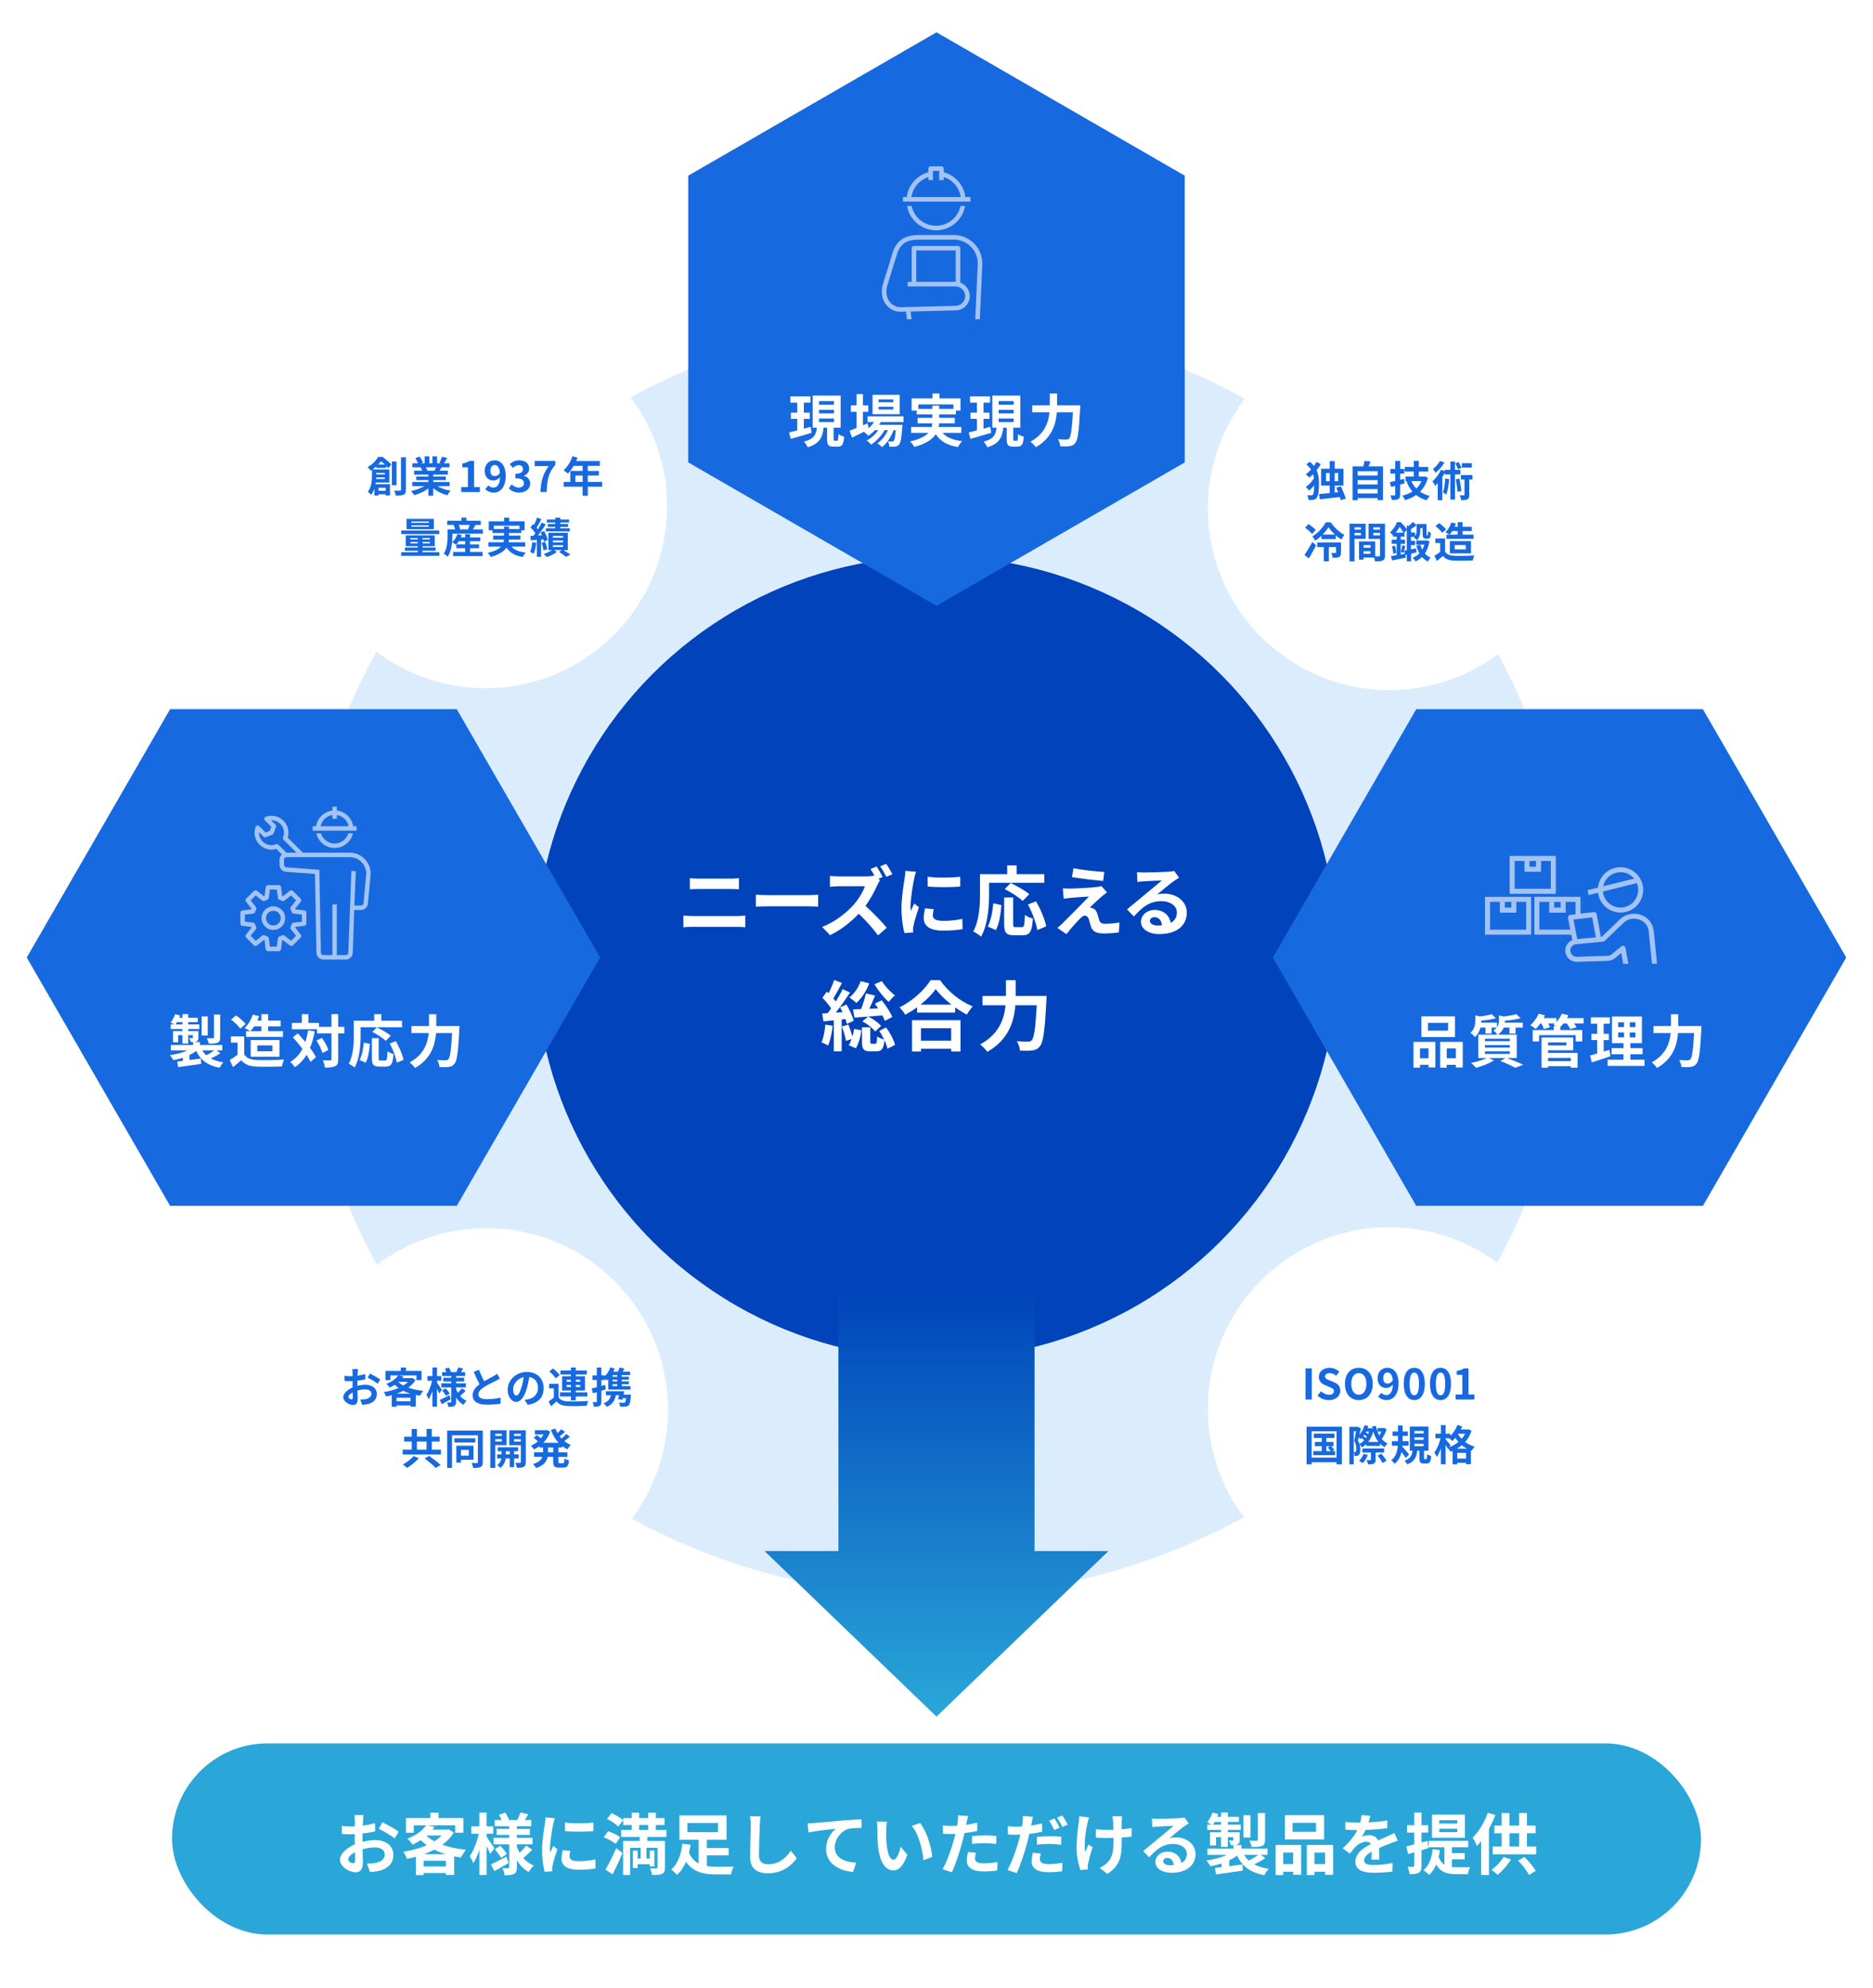 <?xml version="1.0" encoding="UTF-8"?>
<svg id="_レイヤー_1" data-name="レイヤー 1" xmlns="http://www.w3.org/2000/svg" xmlns:xlink="http://www.w3.org/1999/xlink" viewBox="0 0 980 1040">
  <defs>
    <style>
      .cls-1 {
        filter: url(#outer-glow-6);
      }

      .cls-1, .cls-2, .cls-3, .cls-4, .cls-5, .cls-6, .cls-7, .cls-8, .cls-9, .cls-10, .cls-11, .cls-12, .cls-13 {
        stroke-width: 0px;
      }

      .cls-1, .cls-2, .cls-3, .cls-4, .cls-12 {
        fill: #fff;
      }

      .cls-2 {
        filter: url(#outer-glow-8);
      }

      .cls-3 {
        filter: url(#outer-glow-7);
      }

      .cls-4 {
        filter: url(#outer-glow-5);
      }

      .cls-5 {
        fill: #2aa7d8;
        filter: url(#outer-glow-4);
      }

      .cls-6 {
        filter: url(#outer-glow-1);
      }

      .cls-6, .cls-7, .cls-8, .cls-10 {
        fill: #1769e0;
      }

      .cls-7 {
        filter: url(#outer-glow-3);
      }

      .cls-8 {
        filter: url(#outer-glow-2);
      }

      .cls-9 {
        fill: url(#_名称未設定グラデーション_7);
      }

      .cls-14 {
        opacity: .6;
      }

      .cls-11 {
        fill: #dbedfc;
      }

      .cls-13 {
        fill: #0043ba;
      }
    </style>
    <filter id="outer-glow-1" filterUnits="userSpaceOnUse">
      <feOffset dx="0" dy="0"/>
      <feGaussianBlur result="blur" stdDeviation="8"/>
      <feFlood flood-color="#000" flood-opacity=".3"/>
      <feComposite in2="blur" operator="in"/>
      <feComposite in="SourceGraphic"/>
    </filter>
    <filter id="outer-glow-2" filterUnits="userSpaceOnUse">
      <feOffset dx="0" dy="0"/>
      <feGaussianBlur result="blur-2" stdDeviation="8"/>
      <feFlood flood-color="#000" flood-opacity=".3"/>
      <feComposite in2="blur-2" operator="in"/>
      <feComposite in="SourceGraphic"/>
    </filter>
    <filter id="outer-glow-3" filterUnits="userSpaceOnUse">
      <feOffset dx="0" dy="0"/>
      <feGaussianBlur result="blur-3" stdDeviation="8"/>
      <feFlood flood-color="#000" flood-opacity=".3"/>
      <feComposite in2="blur-3" operator="in"/>
      <feComposite in="SourceGraphic"/>
    </filter>
    <filter id="outer-glow-4" filterUnits="userSpaceOnUse">
      <feOffset dx="0" dy="0"/>
      <feGaussianBlur result="blur-4" stdDeviation="8"/>
      <feFlood flood-color="#000" flood-opacity=".2"/>
      <feComposite in2="blur-4" operator="in"/>
      <feComposite in="SourceGraphic"/>
    </filter>
    <filter id="outer-glow-5" filterUnits="userSpaceOnUse">
      <feOffset dx="0" dy="0"/>
      <feGaussianBlur result="blur-5" stdDeviation="8"/>
      <feFlood flood-color="#000" flood-opacity=".2"/>
      <feComposite in2="blur-5" operator="in"/>
      <feComposite in="SourceGraphic"/>
    </filter>
    <filter id="outer-glow-6" filterUnits="userSpaceOnUse">
      <feOffset dx="0" dy="0"/>
      <feGaussianBlur result="blur-6" stdDeviation="8"/>
      <feFlood flood-color="#000" flood-opacity=".2"/>
      <feComposite in2="blur-6" operator="in"/>
      <feComposite in="SourceGraphic"/>
    </filter>
    <filter id="outer-glow-7" filterUnits="userSpaceOnUse">
      <feOffset dx="0" dy="0"/>
      <feGaussianBlur result="blur-7" stdDeviation="8"/>
      <feFlood flood-color="#000" flood-opacity=".2"/>
      <feComposite in2="blur-7" operator="in"/>
      <feComposite in="SourceGraphic"/>
    </filter>
    <filter id="outer-glow-8" filterUnits="userSpaceOnUse">
      <feOffset dx="0" dy="0"/>
      <feGaussianBlur result="blur-8" stdDeviation="8"/>
      <feFlood flood-color="#000" flood-opacity=".2"/>
      <feComposite in2="blur-8" operator="in"/>
      <feComposite in="SourceGraphic"/>
    </filter>
    <linearGradient id="_名称未設定グラデーション_7" data-name="名称未設定グラデーション 7" x1="489.99" y1="648" x2="489.99" y2="898" gradientUnits="userSpaceOnUse">
      <stop offset=".1" stop-color="#0043ba"/>
      <stop offset="1" stop-color="#2aa7d8"/>
    </linearGradient>
  </defs>
  <circle class="cls-11" cx="490" cy="501" r="334"/>
  <circle class="cls-13" cx="490" cy="501" r="210"/>
  <polygon class="cls-6" points="360.1 91.9 360.1 241.9 490 316.9 619.9 241.9 619.9 91.9 490 16.9 360.1 91.9"/>
  <polygon class="cls-8" points="239 371 89 371 14 500.9 89 630.81 239 630.81 314 500.9 239 371"/>
  <polygon class="cls-7" points="891 371 741 371 666 500.9 741 630.81 891 630.81 966 500.9 891 371"/>
  <rect class="cls-5" x="90" y="912" width="800" height="100" rx="50" ry="50"/>
  <circle class="cls-4" cx="254" cy="265" r="95"/>
  <circle class="cls-1" cx="727" cy="266" r="95"/>
  <circle class="cls-3" cx="254.5" cy="737.5" r="95"/>
  <circle class="cls-2" cx="727" cy="737" r="95"/>
  <g>
    <path class="cls-10" d="m196.88,244.8v-.84c-.59.55-1.23,1.08-1.96,1.61h8.8v6.84h-7.11c-.04.29-.09.59-.15.88h7.59v5.92h-2.27v-.62h-3.72v.68h-2.2v-3.63c-.4,1.17-.95,2.29-1.69,3.21-.33-.44-1.25-1.3-1.72-1.56,1.94-2.53,2.18-6.05,2.18-8.54v-2.99c-.24.15-.48.33-.73.48-.31-.57-1.06-1.45-1.56-1.85,2.62-1.52,4.49-3.56,5.52-5.37h2.33c1.54,1.19,3.54,2.82,4.6,3.96l-1.67,1.94c-.31-.35-.7-.79-1.17-1.28v1.14h-5.08Zm4.49,5.79v-.84h-4.53c0,.26-.02.55-.04.84h4.58Zm-4.51-3.19v.79h4.51v-.79h-4.51Zm4.49-4.36c-.64-.62-1.32-1.25-1.96-1.76-.46.57-.97,1.17-1.54,1.76h3.5Zm-3.28,12.12v1.56h3.72v-1.56h-3.72Zm9.42-1.34h-2.46v-12.39h2.46v12.39Zm4.88-14.61v16.99c0,1.45-.29,2.18-1.17,2.57-.84.44-2.2.53-4.09.53-.11-.73-.48-1.91-.86-2.66,1.32.04,2.6.04,3.01.04.4,0,.55-.13.55-.51v-16.96h2.55Z"/>
    <path class="cls-10" d="m228.84,254.3c1.87,1.14,4.42,2,6.98,2.4-.59.57-1.36,1.67-1.76,2.38-2.71-.68-5.37-2-7.39-3.72v3.96h-2.57v-3.83c-2.05,1.61-4.75,2.88-7.37,3.56-.37-.64-1.12-1.65-1.67-2.18,2.46-.51,5.06-1.43,6.95-2.57h-6.31v-2.16h8.41v-.97h-6.34v-1.89h6.34v-.99h-7.44v-2.05h4.18c-.18-.55-.46-1.21-.75-1.72l.26-.04h-4.6v-2.13h2.95c-.31-.84-.88-1.89-1.36-2.73l2.24-.77c.64.95,1.36,2.24,1.67,3.1l-1.08.4h2v-3.59h2.44v3.59h1.63v-3.59h2.46v3.59h1.96l-.79-.24c.53-.9,1.08-2.22,1.39-3.19l2.75.66c-.62,1.01-1.21,2-1.72,2.77h2.86v2.13h-4.14c-.35.64-.7,1.23-1.03,1.76h4.31v2.05h-7.63v.99h6.6v1.89h-6.6v.97h8.56v2.16h-6.38Zm-5.98-9.81c.31.57.59,1.21.75,1.69l-.37.07h4.11c.26-.53.53-1.17.77-1.76h-5.26Z"/>
    <path class="cls-10" d="m241.32,254.79h3.5v-10.3h-2.95v-2c1.63-.31,2.75-.73,3.78-1.36h2.4v13.66h3.06v2.62h-9.79v-2.62Z"/>
    <path class="cls-10" d="m255.58,253.93c.59.64,1.61,1.14,2.57,1.14,1.83,0,3.34-1.39,3.48-5.48-.84,1.1-2.22,1.78-3.34,1.78-2.71,0-4.67-1.67-4.67-5.13s2.33-5.43,5.13-5.43c3.08,0,5.85,2.42,5.85,8.08,0,6.16-3.01,8.82-6.25,8.82-2.02,0-3.5-.86-4.47-1.85l1.69-1.94Zm6.01-6.6c-.29-2.97-1.41-4.07-2.79-4.07-1.21,0-2.2.99-2.2,2.99s.9,2.82,2.31,2.82c.88,0,1.89-.48,2.68-1.74Z"/>
    <path class="cls-10" d="m266.22,255.45l1.52-2.05c.97.95,2.16,1.67,3.63,1.67,1.65,0,2.77-.81,2.77-2.27,0-1.61-.95-2.6-4.49-2.6v-2.33c2.99,0,3.96-1.03,3.96-2.49,0-1.28-.79-2.02-2.18-2.05-1.17.02-2.11.57-3.08,1.45l-1.65-1.98c1.41-1.23,2.97-2,4.88-2,3.15,0,5.28,1.54,5.28,4.33,0,1.76-.99,3.04-2.73,3.72v.11c1.85.51,3.26,1.87,3.26,4,0,2.99-2.62,4.73-5.72,4.73-2.57,0-4.31-.97-5.46-2.27Z"/>
    <path class="cls-10" d="m287.08,243.83h-7.33v-2.71h10.83v1.96c-3.78,4.62-4.29,7.94-4.55,14.32h-3.28c.29-5.65,1.23-9.26,4.33-13.58Z"/>
    <path class="cls-10" d="m315.08,254.63h-7.53v4.71h-2.71v-4.71h-9.9v-2.51h3.48v-5.76h6.42v-2.64h-4.71c-.9,1.56-1.96,2.97-2.99,4-.51-.44-1.63-1.32-2.27-1.69,1.98-1.67,3.67-4.49,4.62-7.33l2.66.68c-.2.62-.44,1.21-.73,1.8h12.43v2.53h-6.31v2.64h5.81v2.42h-5.81v3.34h7.53v2.51Zm-10.23-2.51v-3.34h-3.81v3.34h3.81Z"/>
    <path class="cls-10" d="m229.89,288.88v1.89h-20v-1.89h8.69v-.79h-6.73v-1.69h6.73v-.7h-6.29v-5.63h15.2v5.63h-6.4v.7h6.82v1.69h-6.82v.79h8.8Zm-.04-9.48h-19.91v-1.87h19.91v1.87Zm-2.86-2.53h-14.3v-5.43h14.3v5.43Zm-12.23,5.35h3.83v-.77h-3.83v.77Zm3.83,2.07v-.77h-3.83v.77h3.83Zm5.76-11.49h-9.13v.7h9.13v-.7Zm0,2h-9.13v.73h9.13v-.73Zm.59,6.65h-3.85v.77h3.85v-.77Zm0,2.07h-3.85v.77h3.85v-.77Z"/>
    <path class="cls-10" d="m252.63,276.93v2.24h-15.95v1.32c0,3.08-.4,7.75-2.46,10.76-.4-.46-1.5-1.36-2.02-1.65,1.8-2.68,1.98-6.51,1.98-9.13v-3.54h3.98c-.18-.68-.48-1.52-.84-2.2l.48-.13h-3.81v-2.22h7.44v-1.61h2.62v1.61h7.5v2.22h-2.73c-.51.84-.99,1.67-1.41,2.33h5.21Zm-6.67,11.79h6.53v2.16h-15.42v-2.16h6.31v-1.94h-4.6v-1.98l-.15.15c-.48-.4-1.47-.99-2.07-1.25,1.21-1.06,2.22-2.68,2.77-4.29l2.31.53c-.13.4-.31.79-.48,1.19h2.22v-1.63h2.57v1.63h5.35v2h-5.35v1.65h4.71v2h-4.71v1.94Zm-2.57-3.94v-1.65h-3.32c-.4.62-.84,1.19-1.25,1.65h4.58Zm-3.41-10.19c.37.73.68,1.56.81,2.16l-.66.18h5.17l-.4-.11c.29-.64.57-1.47.79-2.22h-5.72Z"/>
    <path class="cls-10" d="m267.6,285.93c1.56,1.76,4.03,2.77,7.5,3.15-.53.55-1.21,1.58-1.54,2.29-4.18-.66-6.8-2.22-8.54-4.95-1.3,1.96-3.74,3.7-8.23,4.91-.31-.57-1.06-1.56-1.63-2.11,3.7-.84,5.81-1.98,7.02-3.28h-6.62v-2.27h7.9c.11-.46.18-.92.22-1.39h-5.63v-2.11h5.65v-1.32h-6.01v-1.45h-1.96v-4.69h8.03v-1.91h2.68v1.91h8.05v4.69h-1.76v1.45h-6.42v1.32h5.98v2.11h-6.01c-.02.46-.07.92-.18,1.39h8.69v2.27h-7.22Zm-3.89-9.2v-1.25h2.62v1.25h5.48v-1.74h-13.47v1.74h5.37Z"/>
    <path class="cls-10" d="m280.57,283.99c-.2,2.09-.68,4.27-1.3,5.68-.44-.31-1.39-.73-1.91-.92.64-1.3.95-3.26,1.12-5.1l2.09.35Zm2.55-1.76v9.09h-2.24v-8.91l-3.15.22-.18-2.27,1.58-.09c.33-.4.66-.84.99-1.3-.62-.99-1.63-2.18-2.51-3.08l1.28-1.76c.15.15.33.31.51.46.62-1.21,1.23-2.68,1.58-3.81l2.27.79c-.77,1.52-1.67,3.26-2.49,4.49.26.29.51.59.7.86.77-1.23,1.47-2.49,1.98-3.56l2.13.99c-1.21,1.85-2.71,4.03-4.09,5.79l2.05-.13c-.22-.51-.46-.99-.7-1.45l1.87-.75c.81,1.47,1.65,3.39,1.89,4.62l-1.96.88c-.07-.35-.18-.75-.31-1.19l-1.21.11Zm2.07,1.23c.53,1.23.99,2.82,1.12,3.87l-1.94.64c-.09-1.08-.51-2.71-1.01-3.96l1.83-.55Zm9.55,4.31c1.34.79,2.86,1.72,3.74,2.33l-2.29,1.23c-.81-.68-2.33-1.76-3.63-2.57l1.36-.99h-4l1.47.97c-1.34,1.03-3.52,2.09-5.28,2.66-.4-.46-1.12-1.17-1.61-1.63,1.5-.44,3.23-1.25,4.33-2h-1.91v-9.02h10.17v9.02h-2.35Zm-4.2-14.41h-4.42v-1.58h4.42v-.99h2.62v.99h4.58v1.58h-4.58v.75h4.05v1.52h-4.05v.75h4.99v1.63h-12.59v-1.63h4.97v-.75h-3.89v-1.52h3.89v-.75Zm-1.28,7.92h5.35v-.92h-5.35v.92Zm0,2.44h5.35v-.95h-5.35v.95Zm0,2.42h5.35v-.92h-5.35v.92Z"/>
  </g>
  <g>
    <path class="cls-10" d="m691.07,242.76c-.62,1.12-1.36,2.2-2.2,3.23,1.06,2.29,1.25,4.69,1.25,7.2,0,3.04-.24,5.98-1.25,7.33-.33.44-.81.75-1.39.88-.86.2-1.78.22-2.82.18-.02-.84-.26-1.76-.7-2.51,1.08.09,1.87.07,2.33.02.31-.04.51-.15.68-.4.44-.55.62-2.44.66-4.77-.88,1.06-1.8,2.02-2.68,2.73-.42-.59-1.12-1.47-1.74-1.91,1.52-.97,3.23-2.79,4.27-4.53-.11-.75-.24-1.45-.46-2.13-.64.64-1.32,1.23-2,1.76-.4-.53-1.23-1.3-1.8-1.72.95-.68,1.87-1.54,2.73-2.46-.59-.95-1.41-1.85-2.44-2.73l1.8-1.39c.88.7,1.58,1.43,2.18,2.2.48-.73.95-1.43,1.3-2.11l2.29,1.14Zm10.43,18.9c-.11-.48-.29-1.06-.46-1.65-3.76.44-7.66.88-10.47,1.19l-.44-2.77c1.52-.13,3.48-.29,5.59-.48v-3.96h-4.49v-8.78h4.49v-4h2.64v4h4.58v8.78h-4.58v3.7l1.78-.18c-.31-.86-.66-1.67-.95-2.44l2.42-.68c.92,2.05,2.05,4.73,2.51,6.43l-2.62.86Zm-5.79-9.92v-4.29h-1.91v4.29h1.91Zm2.64-4.29v4.29h1.83v-4.29h-1.83Z"/>
    <path class="cls-10" d="m723.6,243.97v17.67h-2.79v-1.08h-10.45v1.1h-2.66v-17.69h5.63c.24-.95.48-2,.59-2.88l3.17.35c-.33.88-.68,1.74-1.03,2.53h7.55Zm-13.25,2.51v2.27h10.45v-2.27h-10.45Zm0,4.69v2.27h10.45v-2.27h-10.45Zm10.45,6.98v-2.29h-10.45v2.29h10.45Z"/>
    <path class="cls-10" d="m734.93,252.88c-.77.22-1.56.44-2.35.64v5.26c0,1.28-.24,1.89-.99,2.31-.73.4-1.78.46-3.32.46-.11-.66-.44-1.69-.75-2.38.86.02,1.76.02,2.05.02.33,0,.42-.11.42-.44v-4.53l-2.13.53-.68-2.49c.81-.15,1.76-.37,2.82-.64v-3.89h-2.53v-2.42h2.53v-4.18h2.6v4.18h2.16v2.42h-2.16v3.26l2.02-.51.33,2.4Zm12.19-2.97c-.84,3.06-2.24,5.46-4.09,7.31,1.43,1.01,3.12,1.74,5.08,2.22-.55.53-1.3,1.58-1.67,2.27-2.13-.64-3.96-1.54-5.48-2.77-1.72,1.19-3.65,2.07-5.79,2.71-.29-.7-.92-1.8-1.41-2.38,1.94-.46,3.72-1.17,5.26-2.16-1.3-1.47-2.33-3.21-3.12-5.24l.66-.2h-1.14v-2.35h4.33v-2.64h-4.73v-2.42h4.73v-3.15h2.6v3.15h4.93v2.42h-4.93v2.64h2.64l.46-.11,1.67.7Zm-8.67,1.76c.62,1.45,1.5,2.77,2.6,3.89,1.14-1.1,2.09-2.4,2.75-3.89h-5.35Z"/>
    <path class="cls-10" d="m761.28,248.19v13.14h-2.42v-13.14h-2.93v-.9c-.37.75-.81,1.52-1.28,2.24v12.15h-2.4v-8.91c-.46.51-.9.99-1.36,1.41-.24-.55-.95-1.87-1.41-2.42,1.74-1.45,3.43-3.74,4.47-6.01l1.98.68v-.64h2.93v-4.33h2.42v4.33h2.84v2.4h-2.84Zm-5.48-6.2c-1.17,1.91-3.01,3.98-4.71,5.32-.31-.55-.95-1.52-1.34-1.96,1.41-1.08,2.93-2.82,3.7-4.2l2.35.84Zm2.44,8.63c-.22,3.06-.68,6.12-1.54,8.12-.37-.31-1.28-.92-1.76-1.21.79-1.76,1.08-4.51,1.21-7.22l2.09.31Zm4.64-5.1c-.26-.81-.88-2.11-1.45-3.08l1.74-.73c.57.95,1.23,2.18,1.5,2.99l-1.78.81Zm.73,4.84c.46,2.11.86,4.75.99,6.54l-2.02.4c-.07-1.76-.46-4.47-.88-6.56l1.92-.37Zm6.82.48h-1.69v8.01c0,1.23-.18,1.94-.95,2.35-.77.42-1.85.46-3.3.46-.07-.73-.37-1.78-.7-2.55.9.04,1.83.04,2.09.04.29,0,.37-.07.37-.35v-7.97h-1.91v-2.33h6.09v2.33Zm-.33-6.23h-5.21v-2.29h5.21v2.29Z"/>
    <path class="cls-10" d="m682.52,290.31c1.17-1.65,2.79-4.29,4.11-6.8l1.98,1.78c-1.17,2.27-2.51,4.71-3.78,6.86l-2.31-1.85Zm3.98-10.98c-.73-.97-2.35-2.35-3.65-3.3l1.8-1.89c1.28.86,2.97,2.13,3.78,3.06l-1.94,2.13Zm9.77-6.09c1.85,2.66,4.53,5.28,7.17,6.56-.57.66-1.17,1.65-1.61,2.44-.97-.59-1.98-1.36-2.93-2.22v2.02h-7.5v-1.76c-.99.95-2.11,1.83-3.28,2.55-.33-.64-.95-1.65-1.45-2.22,2.95-1.74,5.76-4.97,7.04-7.37h2.55Zm5.37,15.82c0,1.21-.2,1.91-1.01,2.33-.81.42-1.89.42-3.34.42-.07-.77-.37-1.8-.73-2.53.9.04,1.85.04,2.13.02.29,0,.37-.07.37-.31v-2.77h-3.78v7.42h-2.64v-7.42h-3.41v-2.42h12.41v5.26Zm-3.12-9.4c-1.36-1.25-2.6-2.62-3.41-3.83-.75,1.19-1.8,2.55-3.08,3.83h6.49Z"/>
    <path class="cls-10" d="m708.7,281.91v11.77h-2.6v-19.71h8.43v7.94h-5.83Zm0-6.05v1.17h3.39v-1.17h-3.39Zm3.39,4.18v-1.25h-3.39v1.25h3.39Zm12.59,10.54c0,1.41-.29,2.18-1.17,2.6-.86.44-2.13.51-4.03.51-.07-.55-.31-1.36-.57-2.05h-5.46v1.12h-2.38v-9.53h8.47v7.81c.86.02,1.67.02,1.96,0,.4,0,.53-.13.53-.48v-8.6h-5.98v-7.99h8.62v16.61Zm-11.22-5.41v1.32h3.63v-1.32h-3.63Zm3.63,4.55v-1.36h-3.63v1.36h3.63Zm1.45-13.86v1.17h3.5v-1.17h-3.5Zm3.5,4.22v-1.3h-3.5v1.3h3.5Z"/>
    <path class="cls-10" d="m741.2,288.97c-.95.24-1.94.46-2.88.68v3.98h-2.27v-3.48l-.64.15.13,1.47c-2.51.51-5.13.99-7.2,1.41l-.53-2.27c.84-.13,1.85-.29,2.97-.48v-5.96h-2.62v-2.16h2.62v-1.58h-1.83v-.68l-.13.13c-.33-.51-1.03-1.3-1.54-1.65,1.8-1.58,3.01-3.67,3.65-5.39h1.91c1.14,1.08,2.51,2.6,3.19,3.74v-2l.92.33c.86-.66,1.72-1.47,2.24-2.18l2.02,1.69c-.88.75-1.91,1.45-2.93,2.05v1.78h2.13v2c.7-1.06.79-2.29.79-3.37v-3.04h5.21v5.15c0,.37-.02.59.02.66.02.09.09.11.15.11h.22c.07,0,.13-.02.18-.07.04-.07.11-.2.13-.44.04-.29.07-.88.09-1.65.35.33.97.66,1.47.81-.07.84-.13,1.74-.26,2.09-.11.35-.33.62-.59.79-.24.15-.62.22-.95.22h-.86c-.44,0-.95-.15-1.23-.46-.31-.35-.42-.77-.42-2.07v-3.01h-1.21v.97c0,1.72-.26,3.92-1.74,5.28-.33-.35-1.21-.97-1.67-1.19.18-.15.33-.33.46-.51h-1.94v2.09h2.13v2.29h-2.13v2.16l2.66-.53.22,2.11Zm-11.33-3.52c.37,1.21.64,2.77.7,3.81l-1.61.42c-.02-1.08-.31-2.64-.62-3.85l1.52-.37Zm4.49-6.82c-.48-.86-1.28-2.02-2.05-2.95-.53.92-1.19,1.94-2.02,2.95h4.07Zm1.69,9.2v-10.67l-1.28,1.47h.09v2.11h-1.98v1.58h2.27v2.16h-2.27v5.61c.7-.13,1.45-.26,2.16-.4l-.29-1.63,1.3-.24Zm-.75-2.22c-.31,1.25-.62,2.62-.88,3.54l-1.45-.35c.26-.97.59-2.53.73-3.56l1.61.37Zm12.63-2.38c-.46,2.57-1.28,4.64-2.38,6.31.84.95,1.87,1.72,3.06,2.22-.53.46-1.21,1.34-1.54,1.96-1.19-.57-2.18-1.36-3.04-2.33-.99.97-2.13,1.74-3.39,2.29-.29-.57-1.03-1.52-1.47-1.94,1.34-.53,2.53-1.28,3.5-2.27-.68-1.19-1.21-2.55-1.63-4.05l2.11-.48c.24.9.59,1.78,1.01,2.57.44-.77.81-1.63,1.08-2.6h-4.25v-2.16h5.13l.4-.07,1.41.53Z"/>
    <path class="cls-10" d="m756.1,288.58c.9,1.47,2.55,2.07,4.84,2.16,2.57.11,7.52.04,10.45-.18-.29.62-.68,1.89-.81,2.64-2.64.13-7.06.18-9.68.07-2.71-.11-4.51-.73-5.94-2.44-.97.86-1.94,1.72-3.15,2.64l-1.28-2.73c.95-.55,2.05-1.28,3.01-2.02v-4.64h-2.53v-2.4h5.08v6.91Zm-1.52-9.88c-.68-1.06-2.24-2.51-3.54-3.48l1.94-1.58c1.32.92,2.93,2.29,3.67,3.32l-2.07,1.74Zm3.85.99c-.53-.4-1.58-.95-2.18-1.23,1.36-1.21,2.49-3.15,3.12-5.13l2.44.57c-.2.57-.42,1.14-.68,1.69h1.54v-2.44h2.6v2.44h4.8v2.22h-4.8v1.87h5.7v2.18h-14.15v-2.18h1.61Zm1.5-1.87c-.46.7-.95,1.34-1.45,1.87h4.2v-1.87h-2.75Zm-1.34,11.66v-6.4h11.07v6.4h-11.07Zm2.55-2.09h5.79v-2.24h-5.79v2.24Z"/>
  </g>
  <g>
    <path class="cls-10" d="m187,724.97c1.47-.37,2.97-.57,4.18-.57,3.34,0,5.98,1.78,5.98,4.77,0,2.57-1.34,4.51-4.8,5.37-1.01.22-2,.31-2.86.35l-1.01-2.79c.99,0,1.91-.02,2.68-.15,1.76-.31,3.17-1.21,3.17-2.79,0-1.47-1.32-2.33-3.21-2.33-1.34,0-2.75.22-4.09.59.04,1.74.11,3.41.11,4.16,0,2.71-.99,3.41-2.4,3.41-2.13,0-5.15-1.83-5.15-4.14,0-1.91,2.22-3.87,4.88-5.04-.02-.51-.02-1.01-.02-1.52v-1.83c-.42.02-.81.04-1.17.04-.99,0-2.09-.02-3.04-.11l-.04-2.64c1.28.15,2.22.18,3.01.18.4,0,.81-.02,1.25-.04.02-.77.02-1.41.02-1.78,0-.46-.09-1.52-.15-1.91h2.99c-.04.4-.13,1.34-.18,1.89-.02.48-.04,1.01-.07,1.56,1.43-.2,2.86-.48,4-.81l.07,2.73c-1.23.29-2.73.51-4.16.68-.02.66-.02,1.32-.02,1.96v.77Zm-2.4,6.12c0-.55-.02-1.54-.07-2.68-1.34.68-2.22,1.58-2.22,2.35,0,.66,1.01,1.28,1.58,1.28.4,0,.7-.2.7-.95Zm8.98-12.54c1.67.81,4.2,2.24,5.35,3.06l-1.32,2.24c-1.03-.9-3.87-2.51-5.24-3.17l1.21-2.13Z"/>
    <path class="cls-10" d="m217.42,721.89c-.95,1.58-2.24,2.9-3.78,4.05,2.29.81,4.95,1.36,7.79,1.65-.55.62-1.3,1.78-1.65,2.53-.77-.11-1.52-.24-2.24-.37v6.12h-2.71v-.64h-7.33v.68h-2.55v-6.03c-.97.26-1.94.48-2.93.68-.22-.68-.77-1.76-1.21-2.31,2.68-.42,5.39-1.14,7.72-2.18-.7-.51-1.36-1.06-1.98-1.65-.81.53-1.69,1.01-2.68,1.47-.35-.62-1.17-1.54-1.74-1.94,3.06-1.17,5.08-2.79,6.18-4.42h-4.05v2.44h-2.57v-4.82h8.03v-1.78h2.68v1.78h8.16v4.82h-2.68v-2.44h-9.2l2.44.48c-.22.31-.46.62-.7.92h4.8l.44-.11,1.76,1.06Zm-2.6,11.18v-1.87h-7.33v1.87h7.33Zm-.04-4.03c-1.34-.4-2.6-.9-3.76-1.47-1.08.55-2.22,1.06-3.41,1.47h7.17Zm-6.34-6.05c.73.66,1.58,1.28,2.57,1.8.92-.57,1.76-1.21,2.42-1.89h-4.88l-.11.09Z"/>
    <path class="cls-10" d="m229.85,728.97c-.26-.64-.73-1.63-1.21-2.57v9.48h-2.38v-8.23c-.57,1.69-1.25,3.23-2,4.33-.24-.73-.77-1.72-1.14-2.31,1.23-1.72,2.4-4.77,2.95-7.37h-2.44v-2.42h2.64v-4.53h2.38v4.53h2.2v2.42h-2.2v.97c.59.81,2.18,3.23,2.55,3.83l-1.34,1.87Zm6.01,2.97c-1.54.9-3.26,1.87-4.67,2.64l-1.12-2.2c1.3-.59,3.23-1.58,5.1-2.55l.68,2.11Zm7.77-4.36c-.92.95-2.05,2-2.9,2.71.92,1.08,2.09,1.94,3.43,2.49-.55.48-1.28,1.45-1.65,2.11-1.61-.88-2.9-2.22-3.89-3.87v2.29c0,1.19-.22,1.8-.92,2.2-.73.37-1.76.44-3.12.44-.09-.68-.37-1.69-.7-2.33.75.04,1.61.04,1.87.04s.35-.11.35-.37v-7.5h-5.17v-2.13h5.17v-.97h-4.16v-1.96h4.16v-.88h-4.75v-2.05h2.24c-.22-.57-.55-1.19-.86-1.72l2.07-.7c.51.75,1.03,1.76,1.25,2.42h2.73c.33-.75.77-1.76.99-2.46l2.6.59c-.4.66-.79,1.32-1.14,1.87h2.13v2.05h-4.73v.88h4.27v1.96h-4.27v.97h5.13v2.13h-5.13v.86c.24.68.55,1.32.9,1.94.77-.73,1.63-1.65,2.13-2.38l1.98,1.39Zm-10.52-1.32c.81.79,1.74,1.91,2.18,2.66l-1.87,1.32c-.4-.77-1.3-1.96-2.09-2.82l1.78-1.17Z"/>
    <path class="cls-10" d="m261.56,721.18c-.66.4-1.36.77-2.16,1.17-1.36.68-4.09,1.96-6.07,3.23-1.83,1.19-3.04,2.44-3.04,3.96s1.52,2.4,4.53,2.4c2.24,0,5.19-.35,7.13-.79l-.04,3.15c-1.85.31-4.16.53-7,.53-4.33,0-7.61-1.21-7.61-4.95,0-2.42,1.52-4.2,3.61-5.74-1.01-1.87-2.07-4.18-3.06-6.49l2.75-1.12c.84,2.27,1.85,4.36,2.73,6.03,1.78-1.03,3.67-2,4.71-2.57.81-.48,1.45-.86,2-1.32l1.52,2.53Z"/>
    <path class="cls-10" d="m274.52,732.32c.84-.11,1.45-.22,2.02-.35,2.79-.66,4.95-2.66,4.95-5.83s-1.63-5.26-4.55-5.77c-.31,1.85-.68,3.87-1.3,5.92-1.3,4.4-3.19,7.08-5.57,7.08s-4.44-2.66-4.44-6.34c0-5.02,4.38-9.33,10.03-9.33s8.8,3.76,8.8,8.52-2.82,7.83-8.32,8.67l-1.63-2.57Zm-1.69-6.6c.51-1.61.9-3.48,1.17-5.28-3.61.75-5.52,3.92-5.52,6.31,0,2.2.88,3.28,1.69,3.28.9,0,1.78-1.36,2.66-4.31Z"/>
    <path class="cls-10" d="m292.27,730.91c.86,1.47,2.4,2.09,4.64,2.18,2.64.11,7.83.04,10.87-.2-.31.62-.68,1.83-.81,2.55-2.73.13-7.39.18-10.08.07-2.62-.11-4.38-.75-5.7-2.44-.88.86-1.78,1.69-2.9,2.64l-1.23-2.6c.86-.55,1.85-1.28,2.73-2.02v-4.8h-2.46v-2.4h4.95v7.02Zm-1.56-9.86c-.62-1.08-2.07-2.6-3.3-3.65l2-1.5c1.23.99,2.75,2.44,3.45,3.5l-2.16,1.65Zm8.01,9.48h-5.74v-2.13h5.74v-.97h-4.6v-7.48h4.6v-.9h-5.48v-2.11h5.48v-1.56h2.55v1.56h5.77v2.11h-5.77v.9h4.8v7.48h-4.8v.97h6.03v2.13h-6.03v2.05h-2.55v-2.05Zm-2.22-7.7h2.22v-1.06h-2.22v1.06Zm2.22,2.79v-1.1h-2.22v1.1h2.22Zm2.55-3.85v1.06h2.29v-1.06h-2.29Zm2.29,2.75h-2.29v1.1h2.29v-1.1Z"/>
    <path class="cls-10" d="m316.95,726.84c-.75.24-1.52.48-2.29.7v5.59c0,1.21-.2,1.87-.86,2.29-.68.42-1.61.51-3.06.48-.07-.64-.35-1.72-.64-2.42.77.04,1.54.04,1.8.02.26,0,.37-.09.37-.37v-4.86c-.73.22-1.43.42-2.09.59l-.57-2.51c.75-.18,1.67-.4,2.66-.66v-3.78h-2.31v-2.4h2.31v-4.14h2.38v4.14h2v.18c1.17-1.17,2.13-2.71,2.66-4.36l2.24.55c-.2.57-.42,1.12-.68,1.67h2.46c.33-.73.64-1.54.84-2.18l2.53.57c-.31.55-.62,1.1-.9,1.61h3.9v1.8h-4.38v.86h3.74v1.52h-3.74v.9h3.74v1.5h-3.74v.97h4.58v1.83h-11.66v-5.5c-.26.26-.53.53-.79.75-.18-.24-.48-.59-.79-.95v.68h-2v3.12l1.96-.55.33,2.35Zm13.18,2.73s-.02.59-.09.92c-.22,2.77-.53,4.09-1.1,4.66-.48.46-.99.64-1.69.68-.59.07-1.67.07-2.75.02-.04-.68-.33-1.56-.73-2.16,1.01.11,2,.13,2.44.13.35,0,.59-.04.77-.2.26-.24.46-.9.62-2.22h-1.76c-.07.31-.15.59-.22.86l-2.22-.33c.18-.59.37-1.32.55-2.07h-1.72c-.57,3.1-2.02,4.93-4.8,6.1-.29-.51-1.14-1.45-1.65-1.89,2.27-.77,3.45-2.07,3.85-4.2h-2.62v-2.09h7.94v.02h1.67c-.11.57-.24,1.17-.37,1.76h3.87Zm-7.13-10.21h-2.51v.86h2.51v-.86Zm0,2.38h-2.51v.9h2.51v-.9Zm0,2.4h-2.51v.97h2.51v-.97Z"/>
    <path class="cls-10" d="m230.72,758.33v2.55h-20.04v-2.55h4.73v-4.22h-3.96v-2.53h3.96v-4.07h2.73v4.07h5.06v-4.07h2.73v4.07h4.11v2.53h-4.11v4.22h4.8Zm-11.57,4.47c-1.65,1.89-4.07,3.87-6.18,5.13-.57-.57-1.54-1.41-2.16-1.83,2.07-1.1,4.4-2.9,5.57-4.38l2.77,1.08Zm-1.01-4.47h5.06v-4.22h-5.06v4.22Zm6.45,3.32c1.87,1.34,4.6,3.39,5.98,4.73l-2.6,1.54c-1.21-1.34-3.83-3.48-5.79-4.97l2.4-1.3Z"/>
    <path class="cls-10" d="m252.59,764.89c0,1.36-.29,2.11-1.12,2.53-.84.44-2.07.51-3.89.51-.11-.73-.51-1.91-.9-2.6,1.17.07,2.44.07,2.82.04s.53-.15.53-.51v-13.99h-13.53v17.03h-2.55v-19.52h18.66v16.5Zm-3.87-10.28h-10.98v-2.2h10.98v2.2Zm-7.53,9.04v1.45h-2.42v-8.8h8.96v7.35h-6.54Zm0-5.19v3.04h4.11v-3.04h-4.11Z"/>
    <path class="cls-10" d="m259.1,755.98v11.93h-2.55v-19.71h8.47v7.79h-5.92Zm0-5.92v1.12h3.45v-1.12h-3.45Zm3.45,4.03v-1.21h-3.45v1.21h3.45Zm6.45,8.87v4.53h-2.29v-4.53h-2.11c-.22,1.52-.95,3.65-2.82,4.93-.37-.46-1.17-1.14-1.67-1.5,1.41-.88,2.02-2.31,2.24-3.43h-2.22v-2.13h2.31v-1.65h-2v-2.07h10.63v2.07h-2.07v1.65h2.42v2.13h-2.42Zm-2.29-2.13v-1.65h-2.05v1.65h2.05Zm8.38,4.03c0,1.34-.24,2.07-1.03,2.49-.79.44-1.94.51-3.61.51-.09-.73-.44-1.91-.79-2.6.99.04,2.07.04,2.4.02.35,0,.46-.13.46-.44v-8.8h-6.05v-7.83h8.63v16.66Zm-6.14-14.79v1.12h3.56v-1.12h-3.56Zm3.56,4.07v-1.25h-3.56v1.25h3.56Z"/>
    <path class="cls-10" d="m292.19,757.25v2.49h4.69v2.4h-4.69v2.38c0,.79.09.92.7.92h1.69c.57,0,.68-.44.77-2.51.55.44,1.61.88,2.35,1.03-.26,2.9-.95,3.78-2.88,3.78h-2.4c-2.38,0-2.97-.77-2.97-3.21v-2.4h-2.9c-.48,2.31-1.94,4.49-6.01,5.85-.33-.59-1.12-1.61-1.67-2.09,3.04-.92,4.36-2.29,4.91-3.76h-4.36v-2.4h4.71v-2.49h-1.85v-.73c-.92.68-1.91,1.25-2.93,1.74-.35-.59-1.08-1.5-1.58-1.98,1.28-.53,2.53-1.3,3.65-2.27-.57-.57-1.45-1.32-2.18-1.87l1.65-1.36c.66.46,1.5,1.1,2.11,1.63.53-.62.99-1.28,1.39-1.98h-4.49v-2.24h5.74l.46-.09,1.76.81c-.77,2.31-2.02,4.27-3.59,5.85h7.97c-1.72-1.85-3.04-4.14-4-6.73l2.35-.66c.31.81.66,1.61,1.1,2.35.73-.66,1.45-1.43,1.96-2.05l1.98,1.41c-.9.81-1.91,1.67-2.82,2.33.31.4.64.77.99,1.14.88-.75,1.85-1.63,2.46-2.38l1.91,1.36c-.9.81-1.96,1.69-2.9,2.38,1.01.81,2.16,1.5,3.41,2-.62.53-1.41,1.56-1.8,2.27-.97-.46-1.87-1.01-2.71-1.65v.7h-2Zm-2.73,0h-2.71v2.49h2.71v-2.49Z"/>
  </g>
  <g>
    <path class="cls-10" d="m683.08,715.85h3.26v16.28h-3.26v-16.28Z"/>
    <path class="cls-10" d="m689.34,730.06l1.87-2.24c1.17,1.08,2.71,1.8,4.14,1.8,1.69,0,2.6-.73,2.6-1.87,0-1.21-.99-1.58-2.44-2.2l-2.18-.92c-1.65-.68-3.3-2-3.3-4.38,0-2.66,2.33-4.71,5.63-4.71,1.89,0,3.78.75,5.1,2.09l-1.65,2.05c-1.03-.86-2.11-1.34-3.45-1.34-1.43,0-2.35.64-2.35,1.72,0,1.17,1.17,1.58,2.55,2.13l2.13.9c1.98.81,3.28,2.07,3.28,4.42,0,2.66-2.22,4.93-5.99,4.93-2.18,0-4.36-.86-5.94-2.38Z"/>
    <path class="cls-10" d="m703.7,723.92c0-5.3,2.97-8.38,7.28-8.38s7.28,3.1,7.28,8.38-2.97,8.52-7.28,8.52-7.28-3.23-7.28-8.52Zm11.24,0c0-3.5-1.54-5.59-3.96-5.59s-3.96,2.09-3.96,5.59,1.54,5.7,3.96,5.7,3.96-2.22,3.96-5.7Z"/>
    <path class="cls-10" d="m722.73,728.65c.59.64,1.61,1.14,2.57,1.14,1.83,0,3.34-1.39,3.48-5.48-.84,1.1-2.22,1.78-3.34,1.78-2.71,0-4.66-1.67-4.66-5.13s2.33-5.43,5.13-5.43c3.08,0,5.85,2.42,5.85,8.08,0,6.16-3.01,8.82-6.25,8.82-2.02,0-3.5-.86-4.47-1.85l1.69-1.94Zm6.01-6.6c-.29-2.97-1.41-4.07-2.79-4.07-1.21,0-2.2.99-2.2,2.99s.9,2.82,2.31,2.82c.88,0,1.89-.48,2.68-1.74Z"/>
    <path class="cls-10" d="m734.47,723.92c0-5.63,2.2-8.38,5.52-8.38s5.5,2.77,5.5,8.38-2.2,8.52-5.5,8.52-5.52-2.9-5.52-8.52Zm7.97,0c0-4.55-1.06-5.88-2.44-5.88s-2.46,1.32-2.46,5.88,1.06,5.98,2.46,5.98,2.44-1.41,2.44-5.98Z"/>
    <path class="cls-10" d="m748.2,723.92c0-5.63,2.2-8.38,5.52-8.38s5.5,2.77,5.5,8.38-2.2,8.52-5.5,8.52-5.52-2.9-5.52-8.52Zm7.97,0c0-4.55-1.06-5.88-2.44-5.88s-2.46,1.32-2.46,5.88,1.06,5.98,2.46,5.98,2.44-1.41,2.44-5.98Z"/>
    <path class="cls-10" d="m761.63,729.51h3.5v-10.3h-2.95v-2c1.63-.31,2.75-.73,3.78-1.36h2.4v13.66h3.06v2.62h-9.79v-2.62Z"/>
    <path class="cls-10" d="m702.11,746.35v19.69h-2.79v-1.1h-13.03v1.1h-2.66v-19.69h18.48Zm-2.79,16.17v-13.77h-13.03v13.77h13.03Zm-.77-3.41v2.13h-11.4v-2.13h4.42v-2.6h-3.63v-2.2h3.63v-2.07h-4.18v-2.29h10.8v2.29h-4.2v2.07h3.72v2.2h-1.21c.59.62,1.3,1.43,1.65,1.96l-1.14.64h1.54Zm-4.55,0h2.2c-.37-.59-.99-1.34-1.5-1.91l1.34-.68h-2.05v2.6Z"/>
    <path class="cls-10" d="m725.49,747.73c-.57,1.8-1.52,3.72-2.53,5.04.86.99,1.87,1.8,3.06,2.35-.51.44-1.19,1.32-1.54,1.94-.92-.51-1.72-1.12-2.44-1.85v1.19h-7.19v-.95c-.7.66-1.45,1.25-2.27,1.72-.26-.46-.75-1.12-1.19-1.56.29.97.37,1.87.37,2.71,0,1.43-.26,2.4-.86,2.84-.29.29-.66.4-1.08.48-.31.04-.7.07-1.12.04,0-.57-.11-1.41-.4-2.02v6.38h-2.27v-19.6h4.11l.33-.09,1.58.88c-.24,1.01-.51,2.16-.79,3.28,1.23-1.34,2.18-3.08,2.73-4.95l2,.42c-.13.42-.26.84-.44,1.23h1.45l.4-.07.68.24c-.11-.35-.18-.73-.26-1.1l2.05-.4c.4,1.87,1.01,3.61,1.85,5.1.37-.64.73-1.36.99-2.09h-1.96v-1.85h2.9l.42-.13,1.41.81Zm-17.18,11.84c.22.02.42.02.59.02s.35-.07.48-.2c.18-.2.26-.73.26-1.41,0-1.12-.13-2.6-1.12-4.25.35-1.41.73-3.43.99-4.97h-1.21v10.8Zm5.46-6.14c-.35-.37-.88-.79-1.34-1.14-.2.18-.37.35-.55.51-.2-.22-.57-.57-.95-.86-.15.57-.31,1.1-.44,1.58.37.64.64,1.25.84,1.85.88-.46,1.72-1.12,2.44-1.94Zm1.94,7.72c-.62,1.58-1.69,3.23-2.68,4.25-.48-.33-1.43-.95-1.98-1.21,1.01-.95,1.91-2.29,2.42-3.61l2.24.57Zm4.05-1.3v3.76c0,1.1-.2,1.67-.95,2.02-.73.35-1.69.4-3.01.4-.11-.68-.48-1.61-.79-2.2.81.02,1.69.02,1.94.02.26-.02.35-.07.35-.29v-3.72h-4.44v-2.11h11.35v2.11h-4.44Zm-4.62-8.32c-.35-.31-.84-.66-1.32-.97-.15.24-.33.46-.51.68.48.31,1.01.68,1.36,1.01.18-.22.33-.48.46-.73Zm-.33-2.62c-.09.15-.18.31-.26.46.44.24.92.53,1.3.79.18-.42.33-.84.46-1.25h-1.5Zm6.42,5.39c-1.17-1.47-2.05-3.3-2.71-5.39-.59,2.13-1.5,3.94-2.64,5.39h5.35Zm1.52,6.16c.99,1.12,2.2,2.66,2.71,3.74l-2.11,1.14c-.44-1.06-1.58-2.68-2.57-3.87l1.98-1.01Z"/>
    <path class="cls-10" d="m735.52,762.74c-.48-.84-1.36-2.07-2.2-3.17-.55,2.35-1.61,4.58-3.59,6.18-.37-.55-1.19-1.43-1.78-1.87,2.42-1.78,3.19-4.8,3.41-7.57h-3.1v-2.38h3.19v-2.77h-2.86v-2.31h2.86v-3.15h2.44v3.15h2.75v2.31h-2.75v2.77h3.1v2.38h-3.19l-.04.53c.92.95,3.04,3.37,3.52,3.98l-1.76,1.91Zm10.67.59c.35,0,.44-.29.48-2.6.48.37,1.5.77,2.16.95-.22,3.12-.81,3.92-2.38,3.92h-1.45c-1.94,0-2.35-.73-2.35-2.88v-3.83h-1.12c-.37,3.23-1.36,5.7-5.24,7.17-.26-.62-.92-1.52-1.41-1.96,3.21-1.08,3.89-2.88,4.18-5.21h-1.41v-12.63h9.77v12.63h-2.35v3.78c0,.59.04.66.37.66h.75Zm-6.12-13.47h4.82v-1.3h-4.82v1.3Zm0,3.37h4.82v-1.3h-4.82v1.3Zm0,3.34h4.82v-1.3h-4.82v1.3Z"/>
    <path class="cls-10" d="m769.95,748.48c-.75,2.29-1.89,4.22-3.34,5.85,1.39,1.06,3.06,1.91,4.97,2.44-.53.51-1.25,1.54-1.58,2.18l-.4-.15v7.17h-2.53v-.7h-4.6v.77h-2.44v-7.04c-.37.18-.75.33-1.12.46-.24-.51-.7-1.21-1.12-1.74l-.2.29c-.26-.55-.73-1.36-1.21-2.13v10.14h-2.46v-8.34c-.62,1.76-1.36,3.39-2.2,4.51-.24-.73-.81-1.74-1.21-2.38,1.34-1.74,2.6-4.77,3.21-7.39h-2.68v-2.42h2.88v-4.51h2.46v4.51h2.46v1.19c1.56-1.52,2.93-3.61,3.72-5.72l2.49.68c-.22.55-.46,1.1-.73,1.65h3.54l.46-.09,1.63.77Zm-11.71,8.6c1.76-.66,3.43-1.58,4.86-2.77-.62-.7-1.17-1.43-1.65-2.16-.53.64-1.08,1.21-1.63,1.69-.33-.35-1.01-.97-1.58-1.43h-1.87v.53c.59.64,2.24,2.6,2.62,3.1l-.75,1.03Zm9.26.75c-.97-.53-1.85-1.14-2.64-1.8-.79.68-1.63,1.28-2.53,1.8h5.17Zm-.44,5.19v-2.99h-4.6v2.99h4.6Zm-4.03-13l-.15.22c.51.84,1.12,1.67,1.89,2.46.73-.81,1.36-1.72,1.87-2.68h-3.61Z"/>
  </g>
  <g>
    <path class="cls-12" d="m357.58,478.96c1.56.12,3.44.28,5,.28h22.96c1.36,0,3.04-.12,4.4-.28v6.12c-1.4-.16-3.2-.24-4.4-.24h-22.96c-1.56,0-3.52.12-5,.24v-6.12Zm3.36-19.56c1.44.16,3.32.24,4.68.24h16.56c1.6,0,3.32-.12,4.44-.24v5.8c-1.16-.04-3.04-.16-4.44-.16h-16.52c-1.52,0-3.36.08-4.72.16v-5.8Z"/>
    <path class="cls-12" d="m395.47,468.04c1.44.12,4.36.24,6.44.24h21.48c1.84,0,3.64-.16,4.68-.24v6.28c-.96-.04-3-.2-4.68-.2h-21.48c-2.28,0-4.96.08-6.44.2v-6.28Z"/>
    <path class="cls-12" d="m460.48,460.41c-.32.48-1.04,1.68-1.4,2.52-1.36,3.12-3.6,7.36-6.28,10.96,3.96,3.44,8.8,8.56,11.16,11.44l-4.56,4c-2.6-3.6-6.32-7.72-10.08-11.32-4.24,4.44-9.56,8.64-15.04,11.2l-4.12-4.32c6.44-2.4,12.64-7.28,16.4-11.48,2.64-3,5.08-6.96,5.96-9.8h-13.56c-1.68,0-3.88.24-4.72.28v-5.68c1.08.16,3.52.28,4.72.28h14.12c1.72,0,3.32-.2,4.12-.48l.48.36c-.68-1.28-1.48-2.68-2.2-3.76l3.16-1.32c1.04,1.52,2.52,4.12,3.2,5.48l-2.28.96.92.68Zm3.28-1.72c-.84-1.64-2.16-4-3.24-5.48l3.16-1.32c1.08,1.52,2.52,4.04,3.24,5.44l-3.16,1.36Z"/>
    <path class="cls-12" d="m479.28,456.05c-.32.8-.8,2.8-.96,3.52-.56,2.64-1.92,10.56-1.92,14.52,0,.76.04,1.72.16,2.56.56-1.4,1.2-2.72,1.76-4l2.48,1.92c-1.12,3.32-2.44,7.6-2.84,9.72-.12.56-.24,1.44-.24,1.84.04.44.04,1.08.08,1.64l-4.56.32c-.8-2.76-1.56-7.6-1.56-12.96,0-5.96,1.2-12.64,1.64-15.68.16-1.12.4-2.64.4-3.88l5.56.48Zm9.28,19.56c-.32,1.28-.48,2.24-.48,3.32,0,1.76,1.52,2.8,5.52,2.8,3.56,0,6.48-.32,9.92-1.04l.12,5.36c-2.56.48-5.76.8-10.24.8-6.84,0-10.08-2.48-10.08-6.52,0-1.64.28-3.32.68-5.16l4.56.44Zm13.84-16.96v5.12c-4.88.44-12.04.44-17,0l-.04-5.12c4.88.68,12.76.52,17.04,0Z"/>
    <path class="cls-12" d="m517.52,467.4c0,6.44-.6,16.32-4.2,22.56-.88-.8-3-2.16-4.12-2.68,3.28-5.72,3.56-14.12,3.56-19.88v-10.08h14.24v-4.6h4.96v4.6h14.44v4.52h-28.88v5.56Zm-.72,17.28c1.68-3.04,2.52-7.68,2.92-12.12l4.28.92c-.44,4.6-1.16,9.88-2.96,13.08l-4.24-1.88Zm17.84.36c1.2,0,1.44-.92,1.6-6.44,1,.84,2.96,1.6,4.2,1.92-.44,6.84-1.64,8.76-5.36,8.76h-4.44c-4.24,0-5.24-1.4-5.24-5.84v-13.96h4.72v13.92c0,1.44.16,1.64,1.28,1.64h3.24Zm.44-13.72c-1.92-1.88-6.12-4.56-9.4-6.24l3.16-3.16c3.2,1.56,7.52,3.96,9.68,5.84l-3.44,3.56Zm7,.2c2.36,4.16,4.68,9.44,5.32,13.08l-4.68,1.92c-.52-3.56-2.6-9.12-4.88-13.36l4.24-1.64Z"/>
    <path class="cls-12" d="m576.61,468.84c-1.8,1.56-5.52,4.96-6.44,5.96.36,0,1.08.12,1.48.32,1.16.36,1.88,1.2,2.44,2.68.36,1.08.72,2.6,1.08,3.6.36,1.24,1.24,1.84,2.8,1.84,3.04,0,5.76-.28,7.76-.68l-.32,5.2c-1.64.32-5.72.56-7.76.56-3.76,0-5.8-.8-6.76-3.4-.44-1.16-.88-3-1.16-4-.48-1.4-1.32-1.92-2.12-1.92s-1.64.64-2.56,1.6c-1.4,1.4-4.36,4.6-7.08,8.08l-4.72-3.28c.72-.56,1.72-1.4,2.76-2.44,2.04-2.08,10.12-10.12,13.76-13.96-2.8.12-7.52.52-9.8.72-1.36.12-2.56.32-3.4.48l-.48-5.48c.92.08,2.36.12,3.8.12,1.88,0,10.88-.4,14.16-.84.72-.08,1.8-.32,2.24-.48l2.92,3.32c-1.04.72-1.88,1.44-2.6,2Zm1.2-12.68l-.64,4.68c-4.16-.36-11.56-1.2-16.28-2l.76-4.6c4.44.84,12.04,1.68,16.16,1.92Z"/>
    <path class="cls-12" d="m616.93,459.13c-.96.6-1.88,1.2-2.76,1.8-2.12,1.48-6.28,5-8.76,7,1.32-.36,2.44-.44,3.72-.44,6.72,0,11.84,4.2,11.84,9.96,0,6.24-4.76,11.2-14.32,11.2-5.52,0-9.68-2.52-9.68-6.48,0-3.2,2.92-6.16,7.12-6.16,4.88,0,7.84,3,8.44,6.76,2.16-1.16,3.24-3,3.24-5.4,0-3.56-3.6-5.96-8.2-5.96-6.08,0-10.04,3.24-14.28,8.04l-3.6-3.72c2.8-2.28,7.56-6.32,9.92-8.24,2.2-1.84,6.32-5.16,8.28-6.88-2.04.04-7.48.28-9.56.44-1.08.04-2.32.16-3.24.32l-.16-5.16c1.12.12,2.48.2,3.6.2,2.08,0,10.56-.2,12.8-.4,1.64-.12,2.56-.28,3.04-.4l2.56,3.52Zm-8.96,24.92c-.24-2.56-1.72-4.24-3.88-4.24-1.48,0-2.44.88-2.44,1.88,0,1.48,1.68,2.48,4,2.48.84,0,1.6-.04,2.32-.12Z"/>
    <path class="cls-12" d="m435.66,536.64c-.4,3.8-1.24,7.76-2.4,10.32-.8-.52-2.52-1.32-3.44-1.68,1.12-2.32,1.68-5.92,2-9.28l3.84.64Zm4.72-3.32v16.68h-4.12v-16.24l-5.4.56-.64-4.12,2.84-.16c.6-.76,1.2-1.6,1.8-2.48-1.08-1.8-2.96-3.96-4.56-5.64l2.32-3.16c.32.28.6.56.92.84,1.12-2.2,2.24-4.84,2.92-6.92l4.08,1.52c-1.4,2.72-3.08,5.8-4.48,8.08.44.52.88,1.08,1.24,1.6,1.4-2.24,2.68-4.48,3.6-6.44l3.84,1.8c-2.2,3.36-4.92,7.28-7.44,10.48l3.56-.24c-.44-.92-.88-1.76-1.32-2.56l3.36-1.4c1.6,2.72,3.24,6.2,3.76,8.48l-3.56,1.64c-.16-.76-.4-1.6-.72-2.56l-2,.24Zm3.52,2.64c.8,1.96,1.6,4.4,2.12,6.32.4-1.32.68-2.72.88-4l3.8.64c-.4,3.24-1.4,7.04-2.92,9.48l-3.72-1.64c.6-.84,1.12-1.96,1.56-3.24l-2.96,1c-.32-2-1.28-5.12-2.16-7.52l3.4-1.04Zm10.92-21.56c-1.48,4-4.04,7.84-6.72,10.28-.84-.8-2.64-2.2-3.68-2.88,2.6-2,4.76-5.2,5.92-8.52l4.48,1.12Zm8.16,19.64c-.28-.8-.76-1.8-1.32-2.84-5.2.44-10.56.84-14.56,1.12l-.8-4.28c1.24-.04,2.68-.08,4.24-.16,1-2.52,2-5.76,2.56-8.2l4.76,1.12c-.96,2.28-2,4.76-3,6.92l4.6-.2c-.56-.88-1.16-1.72-1.72-2.48l3.6-1.76c2.12,2.64,4.52,6.24,5.52,8.72l-3.88,2.04Zm.64,3.44c2.12,2.84,4.08,6.52,4.68,9.16l-3.96,1.96c-.24-1.24-.8-2.84-1.56-4.44-.44,4.64-1.6,5.84-4.24,5.84h-3.16c-3.64,0-4.36-1.28-4.36-5.16v-7.44h4.32v7.4c0,1.08.12,1.2.8,1.2h1.84c.72,0,.88-.48.96-3.84.76.68,2.48,1.32,3.68,1.64-.76-1.56-1.64-3.16-2.6-4.52l3.6-1.8Zm-9.4-5.68c2.6,1.16,5.36,3.24,6.8,4.88l-3.12,2.92c-1.36-1.84-4.16-4-6.68-5.28l3-2.52Zm7.2-18.56c1.56,2.68,4.48,5.72,6.88,7.48-1.08.8-2.52,2.4-3.28,3.44-2.52-2.2-5.64-6.08-7.48-9.28l3.88-1.64Z"/>
    <path class="cls-12" d="m491.84,512.73c4.28,6.12,10.76,11.2,17.12,13.76-1.16,1.24-2.24,2.8-3.08,4.28-2.04-1.04-4.12-2.36-6.12-3.8v2.76h-19.92v-2.8c-1.96,1.44-4.08,2.76-6.2,3.92-.64-1.16-1.96-2.88-3-3.88,6.88-3.32,13.28-9.36,16.28-14.24h4.92Zm-14.64,20.96h25.36v16.4h-4.88v-1.48h-15.8v1.48h-4.68v-16.4Zm20.6-8.16c-3.32-2.6-6.28-5.48-8.2-8.12-1.88,2.68-4.68,5.52-7.96,8.12h16.16Zm-15.92,12.36v6.52h15.8v-6.52h-15.8Z"/>
    <path class="cls-12" d="m547.61,521.01s-.04,1.64-.12,2.28c-.8,15.92-1.6,21.92-3.36,24-1.2,1.56-2.36,2-4.08,2.24-1.48.2-3.96.2-6.4.08-.08-1.44-.72-3.56-1.64-4.92,2.52.2,4.88.2,5.92.2.84,0,1.32-.12,1.88-.64,1.2-1.24,2-6.48,2.64-18.36h-11.2c-.64,8.28-3.44,18-14.68,24.36-.76-1.2-2.56-3-3.72-3.88,9.92-5.4,12.6-13.48,13.28-20.48h-12.04v-4.88h12.24v-8.24h5.08v8.24h16.2Z"/>
  </g>
  <g>
    <path class="cls-12" d="m189.63,963.51c2.35-.6,4.73-.91,6.65-.91,5.32,0,9.52,2.84,9.52,7.6,0,4.1-2.14,7.18-7.63,8.54-1.61.35-3.19.49-4.55.56l-1.61-4.45c1.58,0,3.05-.04,4.27-.25,2.8-.49,5.04-1.93,5.04-4.45,0-2.35-2.1-3.71-5.11-3.71-2.14,0-4.38.35-6.51.94.07,2.77.18,5.43.18,6.62,0,4.31-1.58,5.43-3.82,5.43-3.4,0-8.19-2.91-8.19-6.58,0-3.05,3.54-6.16,7.77-8.02-.03-.81-.03-1.61-.03-2.42v-2.91c-.67.03-1.3.07-1.86.07-1.58,0-3.33-.04-4.83-.17l-.07-4.2c2.03.25,3.54.28,4.8.28.63,0,1.3-.04,2-.07.04-1.23.04-2.24.04-2.83,0-.74-.14-2.42-.25-3.05h4.76c-.07.63-.21,2.14-.28,3.01-.03.77-.07,1.61-.1,2.49,2.28-.31,4.55-.77,6.37-1.3l.1,4.34c-1.96.46-4.34.8-6.62,1.08-.03,1.05-.03,2.1-.03,3.12v1.23Zm-3.82,9.73c0-.88-.04-2.45-.1-4.27-2.14,1.09-3.54,2.52-3.54,3.75,0,1.05,1.61,2.03,2.52,2.03.63,0,1.12-.31,1.12-1.51Zm14.28-19.95c2.66,1.3,6.69,3.57,8.51,4.87l-2.1,3.57c-1.65-1.44-6.16-3.99-8.33-5.04l1.92-3.4Z"/>
    <path class="cls-12" d="m237.44,958.61c-1.5,2.52-3.57,4.62-6.02,6.44,3.64,1.3,7.88,2.17,12.39,2.63-.88.98-2.06,2.84-2.62,4.03-1.23-.17-2.42-.39-3.57-.6v9.73h-4.31v-1.01h-11.66v1.08h-4.06v-9.59c-1.54.42-3.08.77-4.66,1.09-.35-1.09-1.23-2.8-1.93-3.68,4.27-.67,8.58-1.82,12.29-3.47-1.12-.81-2.17-1.68-3.15-2.63-1.3.84-2.7,1.61-4.27,2.35-.56-.98-1.86-2.45-2.77-3.08,4.87-1.86,8.09-4.45,9.84-7.04h-6.44v3.89h-4.1v-7.67h12.78v-2.84h4.27v2.84h12.99v7.67h-4.27v-3.89h-14.63l3.89.77c-.35.49-.74.98-1.12,1.47h7.63l.7-.17,2.8,1.68Zm-4.13,17.78v-2.98h-11.66v2.98h11.66Zm-.07-6.41c-2.14-.63-4.13-1.44-5.99-2.35-1.71.88-3.54,1.68-5.43,2.35h11.41Zm-10.08-9.63c1.16,1.05,2.52,2.03,4.1,2.87,1.47-.91,2.8-1.93,3.85-3.01h-7.77l-.17.14Z"/>
    <path class="cls-12" d="m256.52,969.88c-.42-1.02-1.16-2.59-1.93-4.1v15.09h-3.78v-13.09c-.91,2.7-2,5.15-3.19,6.9-.39-1.15-1.23-2.73-1.82-3.68,1.96-2.73,3.82-7.6,4.69-11.73h-3.89v-3.85h4.2v-7.21h3.78v7.21h3.5v3.85h-3.5v1.54c.94,1.3,3.47,5.15,4.06,6.09l-2.13,2.98Zm9.56,4.73c-2.45,1.44-5.18,2.98-7.42,4.2l-1.79-3.5c2.07-.95,5.15-2.52,8.12-4.06l1.08,3.36Zm12.36-6.93c-1.47,1.5-3.26,3.19-4.62,4.31,1.47,1.71,3.33,3.08,5.46,3.96-.88.77-2.03,2.31-2.62,3.36-2.56-1.4-4.62-3.54-6.2-6.16v3.64c0,1.89-.35,2.87-1.47,3.5-1.15.6-2.8.7-4.97.7-.14-1.08-.6-2.7-1.12-3.71,1.19.07,2.56.07,2.98.07s.56-.18.56-.6v-11.94h-8.23v-3.4h8.23v-1.54h-6.62v-3.12h6.62v-1.4h-7.56v-3.26h3.57c-.35-.91-.88-1.89-1.37-2.73l3.29-1.12c.8,1.19,1.65,2.8,2,3.85h4.34c.52-1.19,1.23-2.8,1.58-3.92l4.13.95c-.63,1.05-1.26,2.1-1.82,2.98h3.4v3.26h-7.53v1.4h6.79v3.12h-6.79v1.54h8.16v3.4h-8.16v1.36c.39,1.09.88,2.1,1.44,3.08,1.23-1.16,2.59-2.63,3.4-3.78l3.15,2.21Zm-16.73-2.1c1.3,1.26,2.77,3.05,3.47,4.24l-2.98,2.1c-.63-1.23-2.07-3.12-3.33-4.48l2.83-1.85Z"/>
    <path class="cls-12" d="m290.29,951.15c-.28.7-.7,2.45-.84,3.08-.49,2.31-1.68,9.24-1.68,12.71,0,.67.04,1.51.14,2.24.49-1.23,1.05-2.38,1.54-3.5l2.17,1.68c-.98,2.91-2.14,6.65-2.49,8.51-.1.49-.21,1.26-.21,1.61.03.39.03.95.07,1.44l-3.99.28c-.7-2.42-1.37-6.65-1.37-11.34,0-5.22,1.05-11.06,1.44-13.72.14-.98.35-2.31.35-3.4l4.87.42Zm8.12,17.12c-.28,1.12-.42,1.96-.42,2.91,0,1.54,1.33,2.45,4.83,2.45,3.12,0,5.67-.28,8.68-.91l.1,4.69c-2.24.42-5.04.7-8.96.7-5.99,0-8.82-2.17-8.82-5.71,0-1.44.25-2.91.6-4.52l3.99.39Zm12.11-14.84v4.48c-4.27.39-10.54.39-14.88,0l-.04-4.48c4.27.6,11.17.46,14.91,0Z"/>
    <path class="cls-12" d="m322.14,964.56c-1.3-1.12-4.06-2.56-6.23-3.43l2.21-3.15c2.14.67,4.94,1.96,6.34,3.08l-2.31,3.5Zm-5.32,13.48c1.58-2.69,3.82-7.11,5.6-11.2l3.29,2.49c-1.58,3.75-3.4,7.77-5.22,11.17l-3.68-2.45Zm3.22-29.54c2.07.95,4.69,2.49,6.02,3.71l-2.59,3.29c-1.19-1.23-3.78-2.98-5.88-3.99l2.45-3.01Zm18.66,12.43v2.1h9.21v13.9c0,1.82-.35,2.77-1.54,3.33-1.19.56-2.87.59-5.25.59-.07-1.01-.49-2.48-.94-3.47,1.29.07,2.8.07,3.26.07.46-.04.59-.18.59-.56v-10.26h-5.78v5.57h1.72v-4.13h2.42v8.3h-2.42v-1.15h-6.34v2.03h-2.49v-9.17h2.49v4.13h1.58v-5.57h-5.5v14.25h-3.68v-17.85h8.68v-2.1h-9.73v-3.64h5.57v-2.59h-4.48v-3.61h4.48v-2.84h3.89v2.84h4.69v-2.84h4.03v2.84h4.55v3.61h-4.55v2.59h5.53v3.64h-9.98Zm-4.27-3.64h4.69v-2.59h-4.69v2.59Z"/>
    <path class="cls-12" d="m369.85,976.18c1.68.28,3.54.39,5.43.39,1.5.03,6.69,0,8.61-.04-.56.94-1.23,2.87-1.44,4.03h-7.42c-7.04,0-12.46-1.26-16.1-6.62-1.16,2.7-2.66,5.11-4.8,6.86-.63-.84-2.07-2.21-2.94-2.84,3.78-2.98,5.32-8.68,5.81-13.44l4.34.49c-.21,1.37-.49,2.77-.84,4.17,1.12,2.77,2.91,4.52,5.04,5.64v-12.39h-10.05v-12.74h24.64v12.74h-10.29v4.31h11.41v3.85h-11.41v5.6Zm-10.19-17.71h16.03v-4.8h-16.03v4.8Z"/>
    <path class="cls-12" d="m397.99,950.21c-.24,1.47-.42,3.22-.46,4.62-.17,3.71-.42,11.48-.42,15.79,0,3.5,2.1,4.62,4.76,4.62,5.74,0,9.38-3.29,11.87-7.07l3.15,3.89c-2.24,3.29-7.14,7.91-15.05,7.91-5.67,0-9.35-2.49-9.35-8.4,0-4.66.35-13.76.35-16.73,0-1.65-.14-3.33-.46-4.69l5.6.07Z"/>
    <path class="cls-12" d="m425.99,953.67c2.87-.28,8.61-.77,14.95-1.33,3.57-.28,7.39-.49,9.8-.6l.04,4.48c-1.86,0-4.83.04-6.69.46-4.17,1.12-7.32,5.6-7.32,9.7,0,5.71,5.36,7.74,11.2,8.05l-1.61,4.8c-7.28-.49-14.14-4.41-14.14-11.9,0-5.01,2.8-8.93,5.11-10.68-2.98.32-10.29,1.09-14.32,1.96l-.42-4.76c1.37-.03,2.7-.1,3.4-.17Z"/>
    <path class="cls-12" d="m463.68,957.14c-.04,2.24,0,4.87.21,7.35.49,5.01,1.54,8.4,3.71,8.4,1.65,0,3.01-4.06,3.68-6.79l3.5,4.2c-2.31,6.02-4.48,8.16-7.28,8.16-3.78,0-7.11-3.43-8.09-12.74-.31-3.19-.39-7.21-.39-9.35,0-.98-.03-2.45-.24-3.5l5.32.07c-.25,1.23-.42,3.25-.42,4.2Zm24.08,14.25l-4.59,1.75c-.52-5.57-2.38-13.72-6.16-17.99l4.41-1.47c3.29,4.03,5.95,12.39,6.34,17.71Z"/>
    <path class="cls-12" d="m511.32,957.84c-2.07.46-4.41.84-6.72,1.12-.31,1.5-.67,3.05-1.05,4.45-1.26,4.87-3.6,11.97-5.5,16.03l-4.87-1.61c2.07-3.47,4.69-10.75,5.99-15.61.25-.91.49-1.89.74-2.87-.81.04-1.58.07-2.28.07-1.68,0-2.98-.07-4.2-.14l-.1-4.34c1.79.21,2.94.28,4.38.28,1.02,0,2.03-.03,3.08-.1.14-.77.25-1.44.31-2,.18-1.29.21-2.7.14-3.5l5.29.42c-.25.95-.56,2.49-.74,3.26l-.28,1.33c1.96-.31,3.92-.7,5.81-1.15v4.38Zm-.7,11.38c-.28.98-.49,2.14-.49,2.91,0,1.51.88,2.63,4.59,2.63,2.31,0,4.73-.25,7.21-.7l-.17,4.45c-1.96.25-4.31.49-7.07.49-5.85,0-8.82-2.03-8.82-5.53,0-1.58.31-3.26.6-4.62l4.17.38Zm-2.03-8.72c1.93-.17,4.41-.35,6.65-.35,1.96,0,4.06.1,6.09.31l-.1,4.17c-1.72-.21-3.85-.42-5.95-.42-2.42,0-4.52.1-6.69.38v-4.1Z"/>
    <path class="cls-12" d="m545.27,958.22c-2.06.49-4.41.88-6.72,1.16-.31,1.47-.67,3.01-1.05,4.45-1.26,4.87-3.61,11.94-5.5,16.03l-4.87-1.61c2.07-3.5,4.69-10.75,5.99-15.61.25-.95.52-1.93.73-2.91-.81.04-1.58.07-2.27.07-1.68,0-2.98-.07-4.2-.14l-.1-4.31c1.79.21,2.94.25,4.38.25,1.02,0,2.03-.04,3.08-.1.14-.74.24-1.44.31-1.96.17-1.29.21-2.7.14-3.54l5.29.42c-.25.98-.56,2.52-.73,3.29l-.28,1.29c1.96-.28,3.92-.67,5.81-1.12v4.34Zm-.7,11.38c-.28,1.02-.49,2.14-.49,2.91,0,1.5.88,2.66,4.59,2.66,2.31,0,4.73-.28,7.21-.7l-.18,4.45c-1.96.24-4.31.49-7.07.49-5.85,0-8.82-2.03-8.82-5.53,0-1.61.31-3.29.6-4.62l4.17.35Zm-2.03-8.68c1.93-.21,4.41-.35,6.65-.35,1.96,0,4.06.07,6.09.28l-.1,4.2c-1.72-.21-3.85-.46-5.95-.46-2.42,0-4.52.14-6.69.39v-4.06Zm9.1-3.57c-.7-1.44-1.79-3.54-2.73-4.87l2.77-1.16c.88,1.29,2.14,3.5,2.77,4.8l-2.8,1.23Zm4.17-7.6c.95,1.33,2.24,3.54,2.84,4.76l-2.77,1.19c-.74-1.47-1.86-3.5-2.84-4.83l2.77-1.12Z"/>
    <path class="cls-12" d="m569.84,950.73c-.28.84-.67,2.07-.81,2.8-.84,3.85-2.07,11.1-1.16,15.4.46-1.05,1.05-2.73,1.61-3.99l2.21,1.37c-1.02,3.01-1.93,6.51-2.35,8.47-.14.53-.25,1.3-.25,1.68.04.35.07.94.1,1.44l-3.89.38c-.74-2.1-2-6.93-2-11.24,0-5.67.7-11.03,1.15-13.83.18-.98.21-2.14.21-3.01l5.15.52Zm22.23,10.08c-1.4.18-3.19.31-5.15.42v1.44c0,8.19-.63,13.2-7.53,17.61l-4.03-3.15c1.33-.6,3.08-1.68,4.06-2.77,2.66-2.77,3.22-5.85,3.22-11.69v-1.26c-1.29.04-2.62.07-3.89.07-1.51,0-3.64-.1-5.36-.17v-4.41c1.71.25,3.4.35,5.25.35,1.26,0,2.59-.04,3.92-.07-.04-1.93-.1-3.71-.18-4.66-.07-.73-.21-1.79-.38-2.38h5.08c-.14.77-.14,1.58-.17,2.35-.04.77-.04,2.56-.04,4.45,1.96-.14,3.78-.35,5.22-.63l-.04,4.52Z"/>
    <path class="cls-12" d="m621.99,953.85c-.84.53-1.65,1.05-2.42,1.58-1.85,1.3-5.5,4.38-7.67,6.13,1.16-.32,2.14-.39,3.26-.39,5.88,0,10.36,3.68,10.36,8.72,0,5.46-4.17,9.8-12.53,9.8-4.83,0-8.47-2.21-8.47-5.67,0-2.8,2.56-5.39,6.23-5.39,4.27,0,6.86,2.62,7.39,5.92,1.89-1.02,2.83-2.63,2.83-4.73,0-3.12-3.15-5.22-7.18-5.22-5.32,0-8.79,2.84-12.5,7.04l-3.15-3.26c2.45-2,6.62-5.53,8.68-7.21,1.93-1.61,5.53-4.52,7.25-6.02-1.79.04-6.55.25-8.37.38-.95.04-2.03.14-2.84.28l-.14-4.52c.98.1,2.17.18,3.15.18,1.82,0,9.24-.18,11.2-.35,1.44-.1,2.24-.25,2.66-.35l2.24,3.08Zm-7.84,21.81c-.21-2.24-1.5-3.71-3.4-3.71-1.3,0-2.14.77-2.14,1.65,0,1.3,1.47,2.17,3.5,2.17.73,0,1.4-.04,2.03-.1Z"/>
    <path class="cls-12" d="m662,972.08c-1.79,1.19-3.92,2.35-5.78,3.22,2.1,1.12,4.62,1.89,7.6,2.35-.8.81-1.79,2.31-2.27,3.33-7.28-1.4-11.66-4.69-14.28-10.26-1.23.91-2.62,1.75-4.13,2.49v3.04c2.28-.28,4.66-.59,7-.91l.14,3.25c-4.94.7-10.15,1.4-14,1.96l-.59-3.4c1.02-.1,2.21-.25,3.47-.38v-1.96c-1.86.63-3.82,1.12-5.78,1.47-.49-.88-1.47-2.24-2.21-3.01,3.85-.52,7.81-1.54,10.82-2.94h-10.22v-3.29h13.62v-1.79h-1.4c-.18-.81-.67-1.75-1.02-2.42.81.04,1.65.04,1.89.04.31,0,.42-.1.42-.39v-1.44h-2.87v5.11h-3.54v-5.11h-2.62v4.34h-3.15v-6.86h5.78v-1.23h-7.18v-2.8h2.14c-.7-.42-1.61-.94-2.17-1.23,1.15-1.33,2.14-3.22,2.73-5.04l3.05.77c-.17.49-.35.95-.56,1.44h2v-2.24h3.54v2.24h5.81v2.66h-5.81v1.4h6.76v2.8h-6.76v1.23h6.2v3.96c0,1.33-.24,1.96-1.15,2.38-.46.21-1.02.31-1.65.35h3.71v1.82h13.65v3.29h-3.5l2.35,1.75Zm-23.14-17.57v-1.4h-3.33c-.28.49-.56.98-.88,1.4h4.2Zm15.44,6.76h-3.71v-11.66h3.71v11.66Zm-3.36,9.07c.67,1.12,1.5,2.14,2.48,3.01,1.65-.84,3.57-2,4.97-3.01h-7.46Zm10.96-7.88c0,1.79-.35,2.66-1.61,3.19-1.23.52-2.94.56-5.36.56-.18-.98-.74-2.38-1.23-3.29,1.58.07,3.26.07,3.75.04.53,0,.67-.14.67-.6v-13.9h3.78v14Z"/>
    <path class="cls-12" d="m667.45,965.15h13.34v15.58h-4.17v-1.58h-5.22v1.75h-3.96v-15.75Zm3.96,3.99v6.02h5.22v-6.02h-5.22Zm21.39-6.9h-20.51v-12.67h20.51v12.67Zm-4.24-8.68h-12.25v4.73h12.25v-4.73Zm8.96,11.59v15.61h-4.2v-1.61h-5.57v1.75h-3.99v-15.75h13.76Zm-4.2,10.01v-6.02h-5.57v6.02h5.57Z"/>
    <path class="cls-12" d="m717.57,972.82c.07-1.02.1-2.63.14-4.13-2.56,1.4-3.96,2.77-3.96,4.48,0,1.93,1.65,2.45,5.04,2.45,2.94,0,6.79-.39,9.84-1.02l-.14,4.52c-2.31.28-6.55.56-9.8.56-5.43,0-9.52-1.3-9.52-5.78s4.2-7.21,8.16-9.24c-.56-.88-1.47-1.19-2.42-1.19-1.96,0-4.1,1.12-5.43,2.38-1.05,1.05-2.03,2.31-3.22,3.82l-3.71-2.77c3.64-3.36,6.09-6.44,7.63-9.52h-.42c-1.4,0-3.96-.07-5.85-.25v-4.06c1.75.28,4.34.39,6.09.39h1.68c.42-1.58.67-2.98.7-3.96l4.55.39c-.17.84-.42,2.03-.84,3.43,3.26-.17,6.76-.46,9.8-1.02l-.04,4.06c-3.33.49-7.6.77-11.31.91-.56,1.23-1.26,2.49-2,3.5.91-.46,2.77-.7,3.92-.7,2.1,0,3.85.91,4.62,2.7,1.79-.84,3.25-1.44,4.69-2.07,1.33-.6,2.56-1.19,3.82-1.79l1.75,4.03c-1.12.28-2.94.98-4.13,1.47-1.54.6-3.5,1.37-5.64,2.35.04,1.93.1,4.48.14,6.06h-4.17Z"/>
    <path class="cls-12" d="m743.75,967.88v8.16c0,1.93-.32,2.94-1.37,3.57-1.05.7-2.59.84-4.83.81-.1-1.02-.56-2.73-1.08-3.82,1.29.04,2.49.04,2.91,0,.42,0,.6-.14.6-.59v-7c-1.16.31-2.21.63-3.22.91l-.95-4.03c1.19-.25,2.59-.63,4.17-1.02v-6.2h-3.78v-3.85h3.78v-6.62h3.78v6.62h3.5v3.85h-3.5v5.18l3.15-.84.56,3.75-3.71,1.12Zm15.93,8.82c.8.07,1.57.1,2.45.1,1.19,0,5.53,0,7.04-.03-.49.84-.98,2.59-1.12,3.64h-6.09c-4.58,0-8.12-.84-10.5-5.08-.91,2.21-2.13,4.06-3.67,5.5-.63-.67-2.21-1.96-3.05-2.48,2.91-2.31,4.34-6.2,4.87-10.96l3.78.46c-.18,1.26-.39,2.45-.67,3.54.77,2.03,1.79,3.29,3.04,4.1v-9.14h-8.23v-3.36h20.69v3.36h-8.54v3.08h6.69v3.26h-6.69v4.03Zm6.79-15.33h-17.22v-12.08h17.22v12.08Zm-3.99-9.17h-9.42v1.75h9.42v-1.75Zm0,4.45h-9.42v1.79h9.42v-1.79Z"/>
    <path class="cls-12" d="m782.39,949.51c-.91,2.42-2.06,4.9-3.33,7.28v24.08h-4.09v-17.75c-.74.94-1.47,1.79-2.21,2.59-.38-1.05-1.5-3.33-2.24-4.34,3.15-3.15,6.23-8.09,7.98-13.09l3.88,1.23Zm8.16,23.17c-1.75,3.05-4.55,6.13-6.97,8.12-.77-.77-2.34-2.07-3.25-2.63,2.45-1.65,4.9-4.2,6.33-6.69l3.89,1.19Zm13.2-6.69v4.06h-22.72v-4.06h4.69v-6.97h-3.82v-3.99h3.82v-6.55h4.06v6.55h5.08v-6.58h4.06v6.58h4.55v3.99h-4.55v6.97h4.83Zm-13.97,0h5.08v-6.97h-5.08v6.97Zm7.84,5.46c2.28,2.21,4.69,5.18,5.95,7.21l-3.5,2.21c-1.12-2.1-3.57-5.32-5.78-7.56l3.33-1.86Z"/>
  </g>
  <polygon class="cls-9" points="541.3 811.38 541.3 648 438.68 648 438.68 811.38 399.99 811.38 489.99 898 579.99 811.38 541.3 811.38"/>
  <g>
    <path class="cls-12" d="m115.29,550.97c-1.53,1.02-3.36,2.01-4.95,2.76,1.8.96,3.96,1.62,6.51,2.01-.69.69-1.53,1.98-1.95,2.85-6.24-1.2-9.99-4.02-12.24-8.79-1.05.78-2.25,1.5-3.54,2.13v2.61c1.95-.24,3.99-.51,6-.78l.12,2.79c-4.23.6-8.7,1.2-12,1.68l-.51-2.91c.87-.09,1.89-.21,2.97-.33v-1.68c-1.59.54-3.27.96-4.95,1.26-.42-.75-1.26-1.92-1.89-2.58,3.3-.45,6.69-1.32,9.27-2.52h-8.76v-2.82h11.67v-1.53h-1.2c-.15-.69-.57-1.5-.87-2.07.69.03,1.41.03,1.62.03.27,0,.36-.09.36-.33v-1.23h-2.46v4.38h-3.03v-4.38h-2.25v3.72h-2.7v-5.88h4.95v-1.05h-6.15v-2.4h1.83c-.6-.36-1.38-.81-1.86-1.05.99-1.14,1.83-2.76,2.34-4.32l2.61.66c-.15.42-.3.81-.48,1.23h1.71v-1.92h3.03v1.92h4.98v2.28h-4.98v1.2h5.79v2.4h-5.79v1.05h5.31v3.39c0,1.14-.21,1.68-.99,2.04-.39.18-.87.27-1.41.3h3.18v1.56h11.7v2.82h-3l2.01,1.5Zm-19.83-15.06v-1.2h-2.85c-.24.42-.48.84-.75,1.2h3.6Zm13.23,5.79h-3.18v-9.99h3.18v9.99Zm-2.88,7.77c.57.96,1.29,1.83,2.13,2.58,1.41-.72,3.06-1.71,4.26-2.58h-6.39Zm9.39-6.75c0,1.53-.3,2.28-1.38,2.73-1.05.45-2.52.48-4.59.48-.15-.84-.63-2.04-1.05-2.82,1.35.06,2.79.06,3.21.03.45,0,.57-.12.57-.51v-11.91h3.24v12Z"/>
    <path class="cls-12" d="m127.77,551.57c1.23,2.01,3.48,2.82,6.6,2.94,3.51.15,10.26.06,14.25-.24-.39.84-.93,2.58-1.11,3.6-3.6.18-9.63.24-13.2.09-3.69-.15-6.15-.99-8.1-3.33-1.32,1.17-2.64,2.34-4.29,3.6l-1.74-3.72c1.29-.75,2.79-1.74,4.11-2.76v-6.33h-3.45v-3.27h6.93v9.42Zm-2.07-13.47c-.93-1.44-3.06-3.42-4.83-4.74l2.64-2.16c1.8,1.26,3.99,3.12,5.01,4.53l-2.82,2.37Zm5.25,1.35c-.72-.54-2.16-1.29-2.97-1.68,1.86-1.65,3.39-4.29,4.26-6.99l3.33.78c-.27.78-.57,1.56-.93,2.31h2.1v-3.33h3.54v3.33h6.54v3.03h-6.54v2.55h7.77v2.97h-19.29v-2.97h2.19Zm2.04-2.55c-.63.96-1.29,1.83-1.98,2.55h5.73v-2.55h-3.75Zm-1.83,15.9v-8.73h15.09v8.73h-15.09Zm3.48-2.85h7.89v-3.06h-7.89v3.06Z"/>
    <path class="cls-12" d="m164.67,539.48c-.57,3.24-1.38,6.15-2.46,8.73,1.32,1.74,2.4,3.42,3.09,4.86l-2.85,2.43c-.48-1.08-1.17-2.34-2.04-3.69-1.59,2.64-3.63,4.8-6.15,6.48-.42-.72-1.65-2.13-2.4-2.79,2.79-1.62,4.86-3.93,6.39-6.81-1.59-2.13-3.36-4.26-5.01-6.09l2.55-2.01c1.29,1.38,2.67,2.91,3.96,4.5.63-1.86,1.11-3.87,1.44-6.06l3.48.45Zm15.48,1.11h-3.21v13.5c0,2.01-.36,3.06-1.5,3.63-1.14.63-2.91.78-5.4.78-.12-1.05-.63-2.76-1.14-3.84,1.68.09,3.3.06,3.81.06.54,0,.72-.15.72-.63v-13.5h-7.53v-2.16h-13.2v-3.3h5.22v-4.59h3.42v4.59h5.55v2.04h6.54v-6.66h3.51v6.66h3.21v3.42Zm-11.7,2.37c1.41,1.98,2.85,4.56,3.33,6.33l-3.09,1.59c-.45-1.77-1.74-4.5-3.09-6.54l2.85-1.38Z"/>
    <path class="cls-12" d="m188.69,541.55c0,4.83-.45,12.24-3.15,16.92-.66-.6-2.25-1.62-3.09-2.01,2.46-4.29,2.67-10.59,2.67-14.91v-7.56h10.68v-3.45h3.72v3.45h10.83v3.39h-21.66v4.17Zm-.54,12.96c1.26-2.28,1.89-5.76,2.19-9.09l3.21.69c-.33,3.45-.87,7.41-2.22,9.81l-3.18-1.41Zm13.38.27c.9,0,1.08-.69,1.2-4.83.75.63,2.22,1.2,3.15,1.44-.33,5.13-1.23,6.57-4.02,6.57h-3.33c-3.18,0-3.93-1.05-3.93-4.38v-10.47h3.54v10.44c0,1.08.12,1.23.96,1.23h2.43Zm.33-10.29c-1.44-1.41-4.59-3.42-7.05-4.68l2.37-2.37c2.4,1.17,5.64,2.97,7.26,4.38l-2.58,2.67Zm5.25.15c1.77,3.12,3.51,7.08,3.99,9.81l-3.51,1.44c-.39-2.67-1.95-6.84-3.66-10.02l3.18-1.23Z"/>
    <path class="cls-12" d="m240.42,536.75s-.03,1.23-.09,1.71c-.6,11.94-1.2,16.44-2.52,18-.9,1.17-1.77,1.5-3.06,1.68-1.11.15-2.97.15-4.8.06-.06-1.08-.54-2.67-1.23-3.69,1.89.15,3.66.15,4.44.15.63,0,.99-.09,1.41-.48.9-.93,1.5-4.86,1.98-13.77h-8.4c-.48,6.21-2.58,13.5-11.01,18.27-.57-.9-1.92-2.25-2.79-2.91,7.44-4.05,9.45-10.11,9.96-15.36h-9.03v-3.66h9.18v-6.18h3.81v6.18h12.15Z"/>
  </g>
  <g class="cls-14">
    <path class="cls-12" d="m159.28,476.28l-4.69-.58c-.04-.11-.09-.22-.13-.32l2.91-3.73c.36-.46.32-1.12-.09-1.54l-4.05-4.05c-.42-.42-1.08-.46-1.54-.09l-3.73,2.91c-.11-.05-.21-.09-.32-.13l-.58-4.69c-.07-.58-.57-1.02-1.16-1.02h-5.73c-.59,0-1.08.44-1.16,1.02l-.58,4.69c-.11.04-.22.09-.32.13l-3.73-2.91c-.46-.36-1.12-.32-1.54.09l-4.05,4.05c-.42.42-.46,1.08-.09,1.54l2.91,3.73c-.05.11-.09.21-.13.32l-4.69.58c-.58.07-1.02.57-1.02,1.16v5.73c0,.59.44,1.08,1.02,1.16l4.69.58c.04.11.09.22.13.32l-2.91,3.73c-.36.46-.32,1.12.09,1.54l4.05,4.05c.42.42,1.08.46,1.54.09l3.73-2.91c.11.05.21.09.32.13l.58,4.69c.07.58.57,1.02,1.16,1.02h5.73c.59,0,1.08-.44,1.16-1.02l.58-4.69c.11-.04.22-.09.32-.13l3.73,2.91c.46.36,1.12.32,1.54-.09l4.05-4.05c.42-.42.46-1.08.09-1.54l-2.91-3.73c.05-.11.09-.21.13-.32l4.69-.58c.58-.07,1.02-.57,1.02-1.16v-5.73c0-.59-.44-1.08-1.02-1.16Zm-1.31,5.85l-4.38.54c-.45.06-.82.36-.96.79-.16.47-.35.94-.57,1.38-.2.4-.16.89.12,1.24l2.72,3.48-2.59,2.59-3.48-2.72c-.36-.28-.84-.32-1.24-.12-.44.23-.91.42-1.39.57-.43.14-.74.52-.79.96l-.54,4.38h-3.67l-.54-4.38c-.06-.45-.36-.82-.79-.96-.47-.16-.94-.35-1.38-.57-.4-.2-.89-.16-1.24.12l-3.48,2.72-2.59-2.59,2.72-3.48c.28-.36.32-.84.12-1.24-.22-.44-.42-.91-.57-1.38-.14-.43-.52-.74-.96-.79l-4.38-.54v-3.67l4.38-.54c.45-.06.82-.36.96-.79.16-.47.35-.94.57-1.39.2-.4.16-.89-.12-1.24l-2.72-3.48,2.59-2.59,3.48,2.72c.36.28.84.32,1.24.12.44-.22.91-.42,1.38-.57.43-.14.74-.52.79-.96l.54-4.38h3.67l.54,4.38c.06.45.36.82.79.96.47.16.94.35,1.38.57.4.2.89.16,1.24-.12l3.48-2.72,2.59,2.59-2.72,3.48c-.28.36-.32.84-.12,1.24.23.45.42.91.57,1.39.14.43.52.74.96.79l4.38.54v3.67Z"/>
    <path class="cls-12" d="m143.03,474.12c-3.41,0-6.18,2.77-6.18,6.18s2.77,6.18,6.18,6.18,6.18-2.77,6.18-6.18-2.77-6.18-6.18-6.18Zm0,10.03c-2.12,0-3.85-1.73-3.85-3.85s1.73-3.85,3.85-3.85,3.85,1.73,3.85,3.85-1.73,3.85-3.85,3.85Z"/>
    <path class="cls-12" d="m175.08,441.27c-3.37,0-6.23-2.24-7.17-5.31h-2.41c1,4.37,4.91,7.63,9.58,7.63s8.58-3.27,9.58-7.63h-2.41c-.94,3.07-3.8,5.31-7.17,5.31Z"/>
    <path class="cls-12" d="m186.56,432.21h-1.77c-.69-4.31-4.18-7.69-8.54-8.2v-2.02h-2.33v2.02c-4.36.52-7.85,3.9-8.54,8.2h-1.77v2.33h22.96v-2.33Zm-12.64-5.85v1.93h2.33v-1.93c3.07.48,5.53,2.83,6.17,5.85h-14.67c.64-3.02,3.1-5.36,6.17-5.85Z"/>
    <path class="cls-12" d="m190.87,449.41c-2.08-2.15-4.88-3.34-7.88-3.34h-24.53l-7.92-7.92c.93-3.11.1-6.49-2.22-8.81-2.41-2.41-6.05-3.23-9.27-2.07-.38.13-.66.45-.74.84-.09.39.03.8.31,1.08l3.34,3.34-.81,2.17-2.17.81-3.34-3.34c-.28-.28-.69-.4-1.08-.31-.39.09-.71.37-.84.74-1.16,3.22-.34,6.85,2.07,9.27,2.32,2.32,5.71,3.16,8.81,2.22l2.91,2.91c-.77.68-1.26,1.66-1.26,2.76v2.64c0,2.01,1.63,3.66,3.63,3.68l14.91,1.12.77,41.1c0,2.03,1.65,3.68,3.68,3.68h11.66c2.02,0,3.67-1.64,3.68-3.66l.75-22.28h3.52c2.01,0,3.65-1.62,3.68-3.62l1.4-14.97v-.07c.1-2.99-1-5.83-3.08-7.98Zm-45.14-7.49c-.33-.33-.82-.43-1.26-.26-2.43.97-5.19.4-7.04-1.45-1.3-1.3-1.97-3.08-1.9-4.86l2.33,2.33c.32.32.8.43,1.23.27l3.37-1.26c.31-.12.56-.37.68-.68l1.26-3.37c.16-.43.06-.91-.27-1.23l-2.33-2.33c1.79-.06,3.56.61,4.86,1.91,1.85,1.85,2.42,4.61,1.45,7.04-.17.43-.07.93.26,1.26l6.79,6.79h-5.23s-.03,0-.05,0l-4.15-4.15Zm45.89,15.35l-1.4,14.98v.11c0,.75-.61,1.35-1.36,1.35h-3.46l.77-17.95-2.33-.1-1.59,42.59v.04c0,.75-.61,1.35-1.35,1.35h-4.66v-26.51h-2.33v26.51h-4.66c-.75,0-1.35-.61-1.35-1.38l-.81-43.24-17.06-1.29h-.09c-.75,0-1.35-.61-1.35-1.36v-2.64c0-.75.61-1.35,1.35-1.35h33.06c2.36,0,4.56.93,6.2,2.63,1.63,1.69,2.5,3.9,2.43,6.25Z"/>
  </g>
  <g>
    <path class="cls-12" d="m424.64,226.42c-3.78,1.11-7.8,2.28-10.89,3.18l-.9-3.36c1.2-.27,2.67-.66,4.29-1.08v-6.03h-3.33v-3.27h3.33v-5.22h-3.6v-3.3h10.5v3.3h-3.45v5.22h3.12v3.27h-3.12v5.13c1.17-.33,2.4-.66,3.57-.99l.48,3.15Zm13.32,4.17c.54,0,.66-.48.72-3.48.69.54,2.07,1.11,2.97,1.32-.3,4.11-1.08,5.22-3.3,5.22h-2.25c-2.76,0-3.36-1.02-3.36-4.05v-5.88h-1.83c-.54,4.89-1.92,8.37-8.31,10.26-.36-.87-1.26-2.25-1.98-2.94,5.43-1.35,6.39-3.81,6.78-7.32h-2.19v-16.8h14.64v16.8h-3.69v5.88c0,.87.06.99.57.99h1.23Zm-9.42-18.9h7.83v-1.86h-7.83v1.86Zm0,4.56h7.83v-1.86h-7.83v1.86Zm0,4.56h7.83v-1.86h-7.83v1.86Z"/>
    <path class="cls-12" d="m460.82,220.81c-.24.48-.54.96-.84,1.44h12.18s-.03.81-.06,1.23c-.42,5.85-.9,8.25-1.71,9.12-.57.69-1.23.93-1.98,1.02-.69.09-1.83.12-3.03.06-.06-.84-.36-2.04-.81-2.79.96.09,1.74.09,2.13.09.42,0,.66-.06.9-.33.42-.45.78-1.98,1.11-5.61h-1.17c-1.23,3.36-3.57,6.99-6,8.88-.6-.69-1.62-1.5-2.52-1.98,2.28-1.44,4.29-4.11,5.58-6.9h-1.77c-1.62,2.88-4.41,5.88-7.02,7.53-.57-.69-1.5-1.59-2.34-2.1,2.22-1.11,4.53-3.21,6.12-5.43h-1.8c-1.08,1.14-2.25,2.16-3.48,2.94-.45-.57-1.59-1.62-2.34-2.1-2.16,1.08-4.32,2.16-6.15,3.06l-1.32-3.6c1.02-.39,2.28-.9,3.69-1.47v-8.46h-3v-3.36h3v-5.91h3.3v5.91h2.82v3.36h-2.82v7.08l2.4-1.05.63,2.55c1.08-.93,2.01-2.01,2.76-3.18h-3.39v-3h18.87v3h-11.94Zm9.9-4.14h-14.19v-10.14h14.19v10.14Zm-3.3-7.68h-7.74v1.44h7.74v-1.44Zm0,3.78h-7.74v1.44h7.74v-1.44Z"/>
    <path class="cls-12" d="m493.14,226.45c2.13,2.4,5.49,3.78,10.23,4.29-.72.75-1.65,2.16-2.1,3.12-5.7-.9-9.27-3.03-11.64-6.75-1.77,2.67-5.1,5.04-11.22,6.69-.42-.78-1.44-2.13-2.22-2.88,5.04-1.14,7.92-2.7,9.57-4.47h-9.03v-3.09h10.77c.15-.63.24-1.26.3-1.89h-7.68v-2.88h7.71v-1.8h-8.19v-1.98h-2.67v-6.39h10.95v-2.61h3.66v2.61h10.98v6.39h-2.4v1.98h-8.76v1.8h8.16v2.88h-8.19c-.03.63-.09,1.26-.24,1.89h11.85v3.09h-9.84Zm-5.31-12.54v-1.71h3.57v1.71h7.47v-2.37h-18.36v2.37h7.32Z"/>
    <path class="cls-12" d="m518.64,226.42c-3.78,1.11-7.8,2.28-10.89,3.18l-.9-3.36c1.2-.27,2.67-.66,4.29-1.08v-6.03h-3.33v-3.27h3.33v-5.22h-3.6v-3.3h10.5v3.3h-3.45v5.22h3.12v3.27h-3.12v5.13c1.17-.33,2.4-.66,3.57-.99l.48,3.15Zm13.32,4.17c.54,0,.66-.48.72-3.48.69.54,2.07,1.11,2.97,1.32-.3,4.11-1.08,5.22-3.3,5.22h-2.25c-2.76,0-3.36-1.02-3.36-4.05v-5.88h-1.83c-.54,4.89-1.92,8.37-8.31,10.26-.36-.87-1.26-2.25-1.98-2.94,5.43-1.35,6.39-3.81,6.78-7.32h-2.19v-16.8h14.64v16.8h-3.69v5.88c0,.87.06.99.57.99h1.23Zm-9.42-18.9h7.83v-1.86h-7.83v1.86Zm0,4.56h7.83v-1.86h-7.83v1.86Zm0,4.56h7.83v-1.86h-7.83v1.86Z"/>
    <path class="cls-12" d="m565.23,212.02s-.03,1.23-.09,1.71c-.6,11.94-1.2,16.44-2.52,18-.9,1.17-1.77,1.5-3.06,1.68-1.11.15-2.97.15-4.8.06-.06-1.08-.54-2.67-1.23-3.69,1.89.15,3.66.15,4.44.15.63,0,.99-.09,1.41-.48.9-.93,1.5-4.86,1.98-13.77h-8.4c-.48,6.21-2.58,13.5-11.01,18.27-.57-.9-1.92-2.25-2.79-2.91,7.44-4.05,9.45-10.11,9.96-15.36h-9.03v-3.66h9.18v-6.18h3.81v6.18h12.15Z"/>
  </g>
  <g class="cls-14">
    <path class="cls-12" d="m507.78,103.08h-2.67c-.79-6.26-5.35-11.36-11.32-12.97v-1.92c0-.66-.54-1.2-1.2-1.2h-5.63c-.66,0-1.2.54-1.2,1.2v1.92c-5.97,1.61-10.53,6.71-11.32,12.97h-2v2.39h35.33v-2.39Zm-22.02-10.48v1.6h2.39v-4.81h3.24v4.79s0,.01,0,.02h2.39s0-.01,0-.02v-1.58c4.65,1.5,8.16,5.54,8.91,10.48h-25.83c.74-4.94,4.26-8.98,8.9-10.48Z"/>
    <path class="cls-12" d="m499.1,122.96h-17.67c-3.89,0-11.13,0-14.19,8.64-.05.16-3.46,11.2-5.48,17.77,0,.03-.02.06-.02.09-.87,3.9-.12,7.51,2.11,10.17,1.95,2.33,4.77,3.58,7.72,3.45l2.47-.06.49,3.97h2.41l-.5-4.03,23.69-.58c3.97-.12,7.16-3.31,7.27-7.27.05-2-.67-3.9-2.05-5.35-.82-.87-1.81-1.5-2.91-1.89v-18.02c0-.66-.54-1.2-1.2-1.2h-23.03c-.66,0-1.2.54-1.2,1.2v17.62h-2.05s0,2.4,0,2.4l25.09-.04c2.8.08,5.02,2.42,4.95,5.22-.07,2.7-2.25,4.87-4.94,4.95l-28.58.7c-2.22.1-4.33-.84-5.8-2.6-1.73-2.07-2.31-4.93-1.62-8.07,1.84-5.99,5.33-17.32,5.44-17.63,2.5-7.05,8.18-7.05,11.94-7.05h17.67c6.88,0,12.48,5.59,12.49,12.46l-1.32,29.17h2.4l1.31-29.09s0-.04,0-.05c0-8.21-6.68-14.88-14.88-14.88Zm.95,24.47l-20.64.03v-16.42h20.64v16.39Z"/>
    <path class="cls-12" d="m489.77,118.09c-6.27,0-11.52-4.44-12.78-10.34h-2.43c1.29,7.23,7.62,12.74,15.21,12.74s13.92-5.51,15.21-12.74h-2.43c-1.25,5.9-6.51,10.34-12.78,10.34Z"/>
  </g>
  <g>
    <path class="cls-12" d="m739.57,545.03h11.43v13.35h-3.57v-1.35h-4.47v1.5h-3.39v-13.5Zm3.39,3.42v5.16h4.47v-5.16h-4.47Zm18.33-5.91h-17.58v-10.86h17.58v10.86Zm-3.63-7.44h-10.5v4.05h10.5v-4.05Zm7.68,9.93v13.38h-3.6v-1.38h-4.77v1.5h-3.42v-13.5h11.79Zm-3.6,8.58v-5.16h-4.77v5.16h4.77Z"/>
    <path class="cls-12" d="m788.41,553.49c3.06,1.08,6.51,2.52,8.55,3.51l-4.14,1.59c-1.71-.99-4.77-2.4-7.8-3.54l2.7-1.56h-8.76l2.73,1.2c-2.49,1.62-6.33,3.09-9.36,3.93-.63-.69-1.89-1.98-2.64-2.61,2.91-.54,6.18-1.5,8.25-2.52h-4.44v-12.24h9.96c-.45-.75-1.44-1.77-2.07-2.19.75-.48,1.32-.99,1.74-1.5h-2.7v3.12h-3.18v-3.12h-2.64c-.45,1.71-1.29,3.54-2.88,4.98-.48-.66-1.62-1.8-2.34-2.22,2.19-1.98,2.55-4.44,2.55-6.42v-2.73l2.28.57c2.34-.27,4.74-.72,6.24-1.2l2.19,2.1c-2.16.66-5.01,1.08-7.62,1.29v.15c0,.27,0,.6-.03.9h8.25v2.43c.87-1.14,1.05-2.34,1.05-3.48v-2.73l2.4.57c2.49-.3,5.1-.75,6.72-1.23l2.16,2.13c-2.31.66-5.4,1.05-8.19,1.29v.15c0,.27,0,.57-.03.87h9.39v2.58h-3.78v3.15h-3.18v-3.15h-3.03c-.51,1.32-1.41,2.61-2.94,3.69h9.78v12.24h-5.19Zm-11.46-8.82h13.02v-1.29h-13.02v1.29Zm0,3.33h13.02v-1.29h-13.02v1.29Zm0,3.33h13.02v-1.32h-13.02v1.32Z"/>
    <path class="cls-12" d="m828.57,535.4h-4.95c.51.72.99,1.44,1.26,2.01l-3.3.93c-.33-.78-1.08-1.95-1.8-2.94h-1.74c-.54.69-1.08,1.29-1.65,1.83v1.62h11.49v5.94h-3.48v-3.27h-19.11v3.27h-3.36v-5.94h11.04v-2.1h1.32c-.54-.3-1.11-.57-1.5-.75.24-.18.51-.39.75-.6h-3.51c.42.72.78,1.44.99,1.98l-3.21.9c-.24-.75-.78-1.89-1.35-2.88h-.51c-.78,1.11-1.62,2.1-2.4,2.88-.69-.57-2.1-1.53-2.91-1.92,1.8-1.5,3.51-3.81,4.41-6.09l3.33.9c-.21.48-.45.96-.69,1.44h6.66v2.01c1.2-1.23,2.22-2.79,2.85-4.35l3.39.81c-.21.51-.45,1.02-.72,1.53h8.7v2.79Zm-18.57,15.42h15.42v7.74h-3.54v-.81h-11.88v.81h-3.42v-15.81h16.56v6.69h-13.14v1.38Zm0-5.49v1.56h9.6v-1.56h-9.6Zm0,8.1v1.68h11.88v-1.68h-11.88Z"/>
    <path class="cls-12" d="m842.62,552.53c-3.3,1.17-6.9,2.31-9.78,3.24l-.81-3.63c1.05-.27,2.28-.6,3.66-.99v-7.05h-3.03v-3.27h3.03v-5.28h-3.3v-3.33h9.9v3.33h-3.21v5.28h2.7v3.27h-2.7v6c.99-.3,1.98-.6,2.94-.93l.6,3.36Zm17.82,1.83v3.24h-19.29v-3.24h8.28v-2.85h-6.21v-3.21h6.21v-2.58h-6v-13.95h15.66v13.95h-6.03v2.58h6.36v3.21h-6.36v2.85h7.38Zm-13.8-17.07h3.09v-2.49h-3.09v2.49Zm0,5.4h3.09v-2.58h-3.09v2.58Zm9.06-7.89h-2.97v2.49h2.97v-2.49Zm0,5.31h-2.97v2.58h2.97v-2.58Z"/>
    <path class="cls-12" d="m890.26,536.75s-.03,1.23-.09,1.71c-.6,11.94-1.2,16.44-2.52,18-.9,1.17-1.77,1.5-3.06,1.68-1.11.15-2.97.15-4.8.06-.06-1.08-.54-2.67-1.23-3.69,1.89.15,3.66.15,4.44.15.63,0,.99-.09,1.41-.48.9-.93,1.5-4.86,1.98-13.77h-8.4c-.48,6.21-2.58,13.5-11.01,18.27-.57-.9-1.92-2.25-2.79-2.91,7.44-4.05,9.45-10.11,9.96-15.36h-9.03v-3.66h9.18v-6.18h3.81v6.18h12.15Z"/>
  </g>
  <g class="cls-14">
    <path class="cls-12" d="m776.98,488.96h24.16v-19.8h-24.16v19.8Zm10.38-17.17h3.4v3.01h-3.4v-3.01Zm-7.75,0h5.13v5.64h8.65v-5.64h5.13v14.55h-18.9v-14.55Z"/>
    <path class="cls-12" d="m814.05,447.77h-24.16v19.8h24.16v-19.8Zm-13.78,2.63h3.4v3.01h-3.4v-3.01Zm11.15,14.55h-18.9v-14.55h5.13v5.64h8.65v-5.64h5.13v14.55Z"/>
    <path class="cls-12" d="m831.23,468.23l4.88-1.21c.22,1.71.81,3.37,1.77,4.87,1.7,2.67,4.34,4.52,7.44,5.21.86.19,1.73.29,2.6.29,2.23,0,4.42-.63,6.35-1.86,2.67-1.7,4.52-4.34,5.21-7.44.69-3.09.13-6.27-1.57-8.94-1.7-2.67-4.34-4.52-7.44-5.21-3.1-.69-6.27-.13-8.94,1.57-2.67,1.7-4.52,4.34-5.21,7.44-.1.46-.17.92-.22,1.38l-5.48,1.36.63,2.55Zm25.68-.71c-.53,2.41-1.98,4.47-4.06,5.79-2.08,1.33-4.56,1.76-6.96,1.23-2.41-.53-4.47-1.98-5.79-4.06-.8-1.26-1.27-2.66-1.4-4.1l17.73-4.39c.72,1.74.9,3.65.49,5.53Zm-18.04-4.01c.53-2.41,1.98-4.47,4.06-5.79,1.5-.96,3.21-1.45,4.94-1.45.67,0,1.35.07,2.02.22,2.03.45,3.81,1.55,5.11,3.14l-16.15,4s.01-.08.02-.12Z"/>
    <path class="cls-12" d="m865.32,487.54c-.27-3.96-2.57-7.21-6.15-8.7-3.79-1.58-8.16-.92-11.15,1.68-.02.01-.03.03-.05.04l-9.86,9.49-.5.05-2.19-11.9c-.13-.68-.76-1.15-1.45-1.07l-7.01.83v-8.81h-24.16v19.8h19.32l.54,2.8c-2.23.92-3.75,3.14-3.68,5.66.05,1.58.71,3.05,1.86,4.13,1.15,1.08,2.66,1.66,4.24,1.61l16.21-.49c1.33-.04,2.58-.51,3.61-1.36l3.38-2.78,1.05,5.68h2.67l-1.54-8.36c-.08-.46-.4-.84-.84-1-.44-.16-.93-.08-1.28.22l-5.1,4.2c-.57.47-1.27.73-2.01.76l-16.21.49c-.89.02-1.72-.29-2.36-.89-.64-.6-1.01-1.42-1.04-2.3-.05-1.73,1.26-3.22,2.99-3.38l14.21-1.33c.3-.03.57-.16.79-.36l10.17-9.79c2.24-1.93,5.52-2.41,8.39-1.22,2.69,1.12,4.35,3.48,4.54,6.47,0,.01,0,.03,0,.04l1.64,16.43h2.64l-1.66-16.67Zm-30.34,2.81l-9.74.91-1.97-10.2,9.79-1.16,1.92,10.45Zm-21.8-18.56h3.4v3.01h-3.4v-3.01Zm-7.75,14.55v-14.55h5.13v5.64h8.65v-5.64h5.13v6.49l-2.78.33c-.36.04-.69.23-.91.53-.22.29-.3.67-.23,1.02l1.19,6.17h-16.18Z"/>
  </g>
</svg>